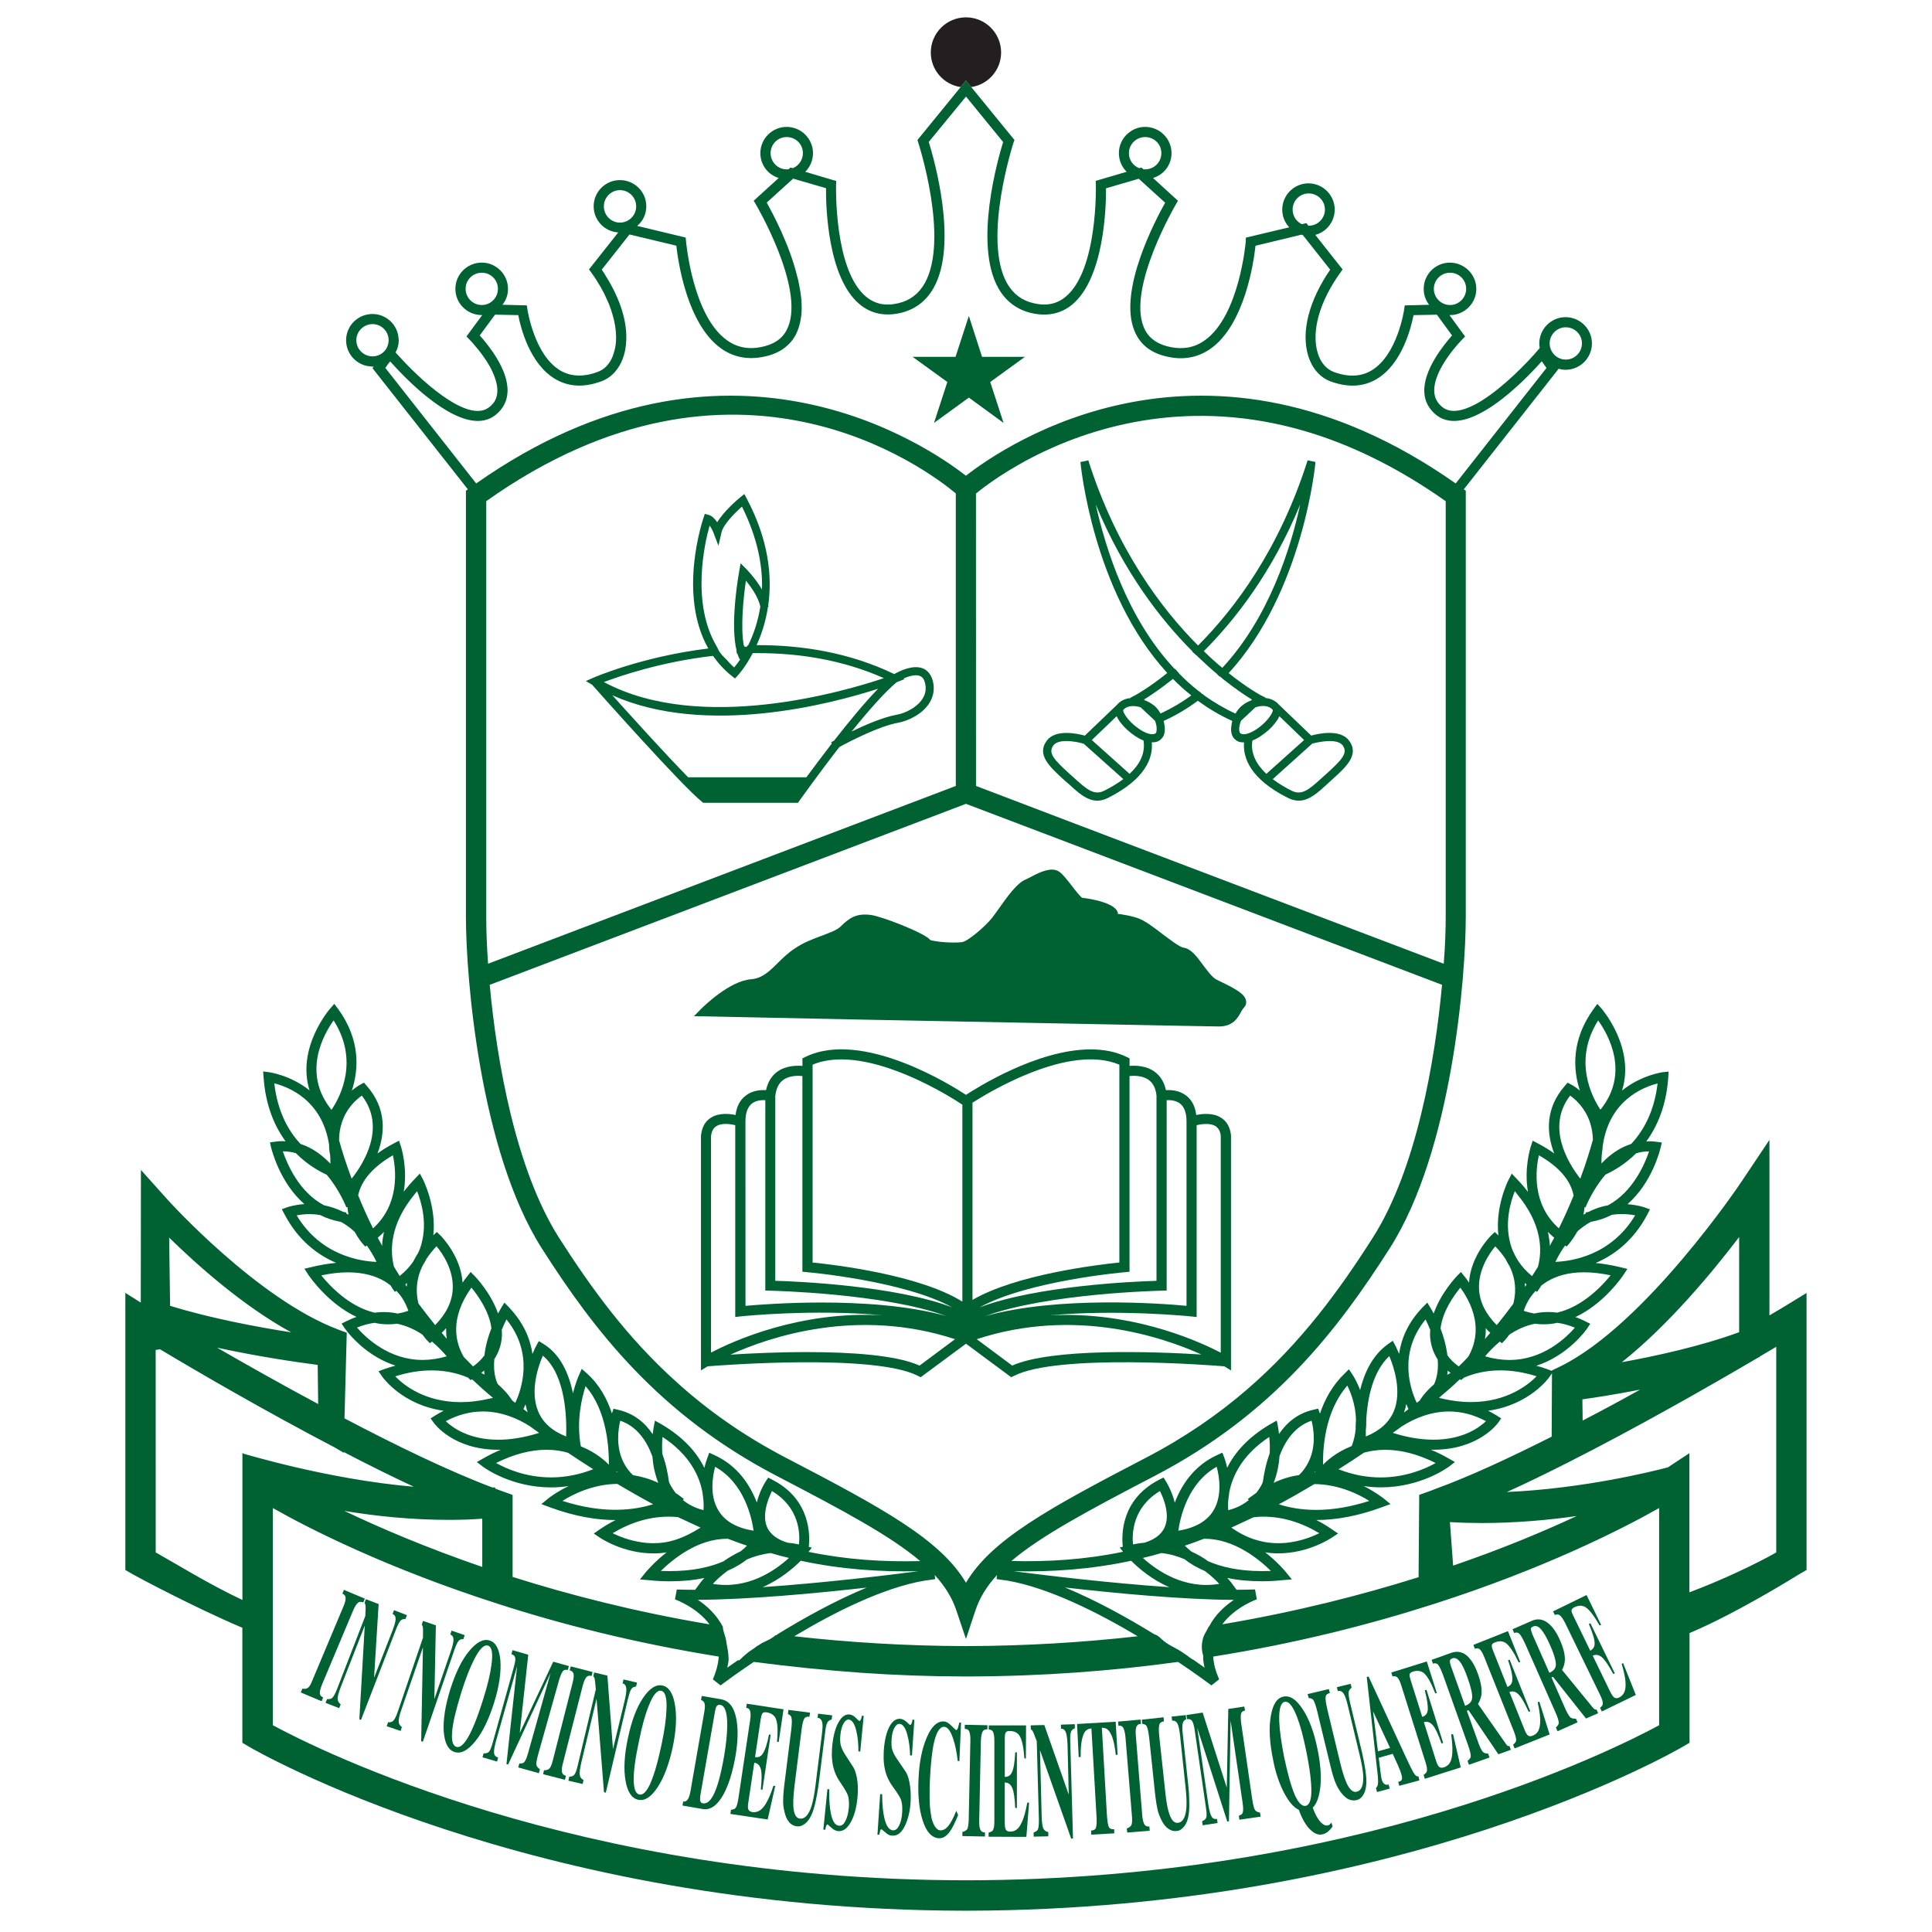 <?xml version="1.0" encoding="utf-8"?>
<!-- Generator: Adobe Illustrator 22.0.1, SVG Export Plug-In . SVG Version: 6.00 Build 0)  -->
<svg version="1.1" id="Layer_1" xmlns="http://www.w3.org/2000/svg" xmlns:xlink="http://www.w3.org/1999/xlink" x="0px" y="0px"
	 viewBox="0 0 50 50" style="enable-background:new 0 0 50 50;" xml:space="preserve">
<style type="text/css">
	.st0{fill:#006132;}
	.st1{fill:#231F20;}
</style>
<g>
	<g>
		<path class="st0" d="M46.158,33.826c-0.008,0.004-0.141,0.082-0.365,0.216v-4.542l-0.722,1.079
			c-0.024,0.039-2.479,3.695-4.687,4.782l-0.22,0.106v0.012l-0.126-0.047c-0.094-0.035-0.188-0.063-0.279-0.086
			c0.824-0.267,1.29-0.926,1.314-0.961l0.082-0.126l-0.133-0.067c-0.082-0.039-0.169-0.079-0.251-0.106
			c0.745-0.349,1.216-1.051,1.243-1.09l0.102-0.157l-0.177-0.043c-0.228-0.055-0.44-0.09-0.643-0.11
			c0.471-0.2,0.977-0.573,1.337-1.255l0.067-0.133l-0.141-0.051c-0.008-0.004-0.181-0.063-0.44-0.082
			c0.639-0.557,0.843-1.404,0.855-1.455l0.035-0.141l-0.145-0.02c-0.09-0.012-0.177-0.016-0.259-0.008
			c0.283-0.385,0.518-0.922,0.569-1.651l0.008-0.157l-0.157,0.016c-0.012,0.004-0.553,0.075-1.047,0.475
			c0.349-1.106-0.522-2.111-0.53-2.122l-0.11-0.122l-0.094,0.13c-0.585,0.804-0.534,1.573-0.357,2.114
			c-0.122-0.102-0.216-0.153-0.228-0.157l-0.09-0.047l-0.067,0.078c-0.518,0.589-0.479,1.231-0.279,1.754
			c-0.126-0.094-0.267-0.177-0.42-0.259l-0.137-0.071l-0.047,0.145c-0.004,0.008-0.184,0.553-0.075,1.18
			c-0.086-0.114-0.184-0.228-0.294-0.341l-0.126-0.133l-0.082,0.161c-0.008,0.012-0.349,0.683-0.263,1.44l-0.004-0.004l-0.09-0.086
			l-0.09,0.086c-0.024,0.024-0.534,0.53-0.577,1.224c-0.035-0.051-0.071-0.106-0.114-0.157l-0.094-0.118l-0.106,0.106
			c-0.02,0.024-0.416,0.436-0.6,0.969c-0.043-0.082-0.075-0.133-0.079-0.141l-0.086-0.141l-0.122,0.122
			c-0.381,0.396-0.553,0.816-0.608,1.204c-0.051-0.122-0.09-0.196-0.094-0.208l-0.071-0.13l-0.122,0.086
			c-0.396,0.279-0.612,0.734-0.722,1.188c-0.094-0.243-0.192-0.393-0.204-0.408l-0.086-0.13l-0.11,0.11
			c-0.318,0.306-0.518,0.675-0.639,1.039c-0.004-0.012-0.008-0.016-0.008-0.02l-0.039-0.11l-0.114,0.027
			c-0.412,0.09-0.698,0.334-0.898,0.628c-0.012-0.094-0.024-0.157-0.024-0.165l-0.035-0.181l-0.161,0.09
			c-0.592,0.345-0.934,0.749-1.122,1.133c-0.035-0.153-0.071-0.251-0.075-0.263l-0.05-0.13l-0.126,0.059
			c-0.612,0.275-0.934,0.785-1.106,1.235c-0.075-0.302-0.216-0.534-0.228-0.549l-0.062-0.101l-0.11,0.055
			c-0.016,0.008-0.035,0.02-0.051,0.027c-0.93,0.506-0.93,1.388-0.894,1.71l-0.079,0.02l0.086,0.11
			c-0.988,0.204-1.934,0.263-2.891,0.239c0.773-0.655,1.989-1.306,3.707-2.201c3.067-1.597,4.738-3.778,6.088-5.896
			c1.612-2.53,1.965-7.041,1.965-8.567V12.699l-0.051-0.035l2.456-3.122c0.055,0.02,0.114,0.028,0.177,0.028
			c0.377,0,0.683-0.306,0.683-0.683c0-0.373-0.306-0.679-0.683-0.679c-0.373,0-0.679,0.306-0.679,0.679
			c0,0.039,0.004,0.079,0.012,0.118l-0.043,0.051c-0.287,0.338-0.89,0.957-1.455,1.31c-0.051,0.031-0.102,0.063-0.153,0.09
			c-0.341,0.181-0.655,0.251-0.871,0.079c-0.13-0.106-0.2-0.235-0.208-0.396c-0.035-0.585,0.71-1.341,0.718-1.349l0.079-0.082
			l-0.404-0.553c0.004,0,0.008,0,0.012,0c0.373,0,0.683-0.302,0.683-0.679c0-0.373-0.31-0.679-0.683-0.679
			c-0.377,0-0.679,0.306-0.679,0.679c0,0.157,0.051,0.298,0.141,0.412l-0.632,0.016l-0.016,0.11c0,0.012-0.173,1.173-0.843,1.573
			c-0.275,0.165-0.604,0.177-0.977,0.039c-0.192-0.071-0.341-0.243-0.416-0.491c-0.169-0.557,0.047-1.334,0.589-2.083l0.055-0.079
			l-0.706-0.894c0.287-0.075,0.502-0.342,0.502-0.655c0-0.373-0.306-0.679-0.679-0.679s-0.679,0.306-0.679,0.679
			c0,0.177,0.067,0.338,0.181,0.459l-1.122,0.267L32.24,6.247c0,0.02-0.165,1.934-1.067,2.565c-0.283,0.2-0.608,0.247-0.984,0.145
			c-0.294-0.082-0.491-0.243-0.592-0.498C29.18,7.424,30.42,5.31,30.431,5.29l0.055-0.094l-0.646-0.59
			c0.279-0.082,0.479-0.338,0.479-0.643c0-0.373-0.306-0.679-0.683-0.679c-0.373,0-0.679,0.306-0.679,0.679
			c0,0.188,0.075,0.357,0.2,0.483l-0.8,0.235l0.004,0.098c0,0.024,0.055,2.216-0.785,2.903c-0.228,0.188-0.498,0.243-0.828,0.165
			c-0.306-0.071-0.53-0.243-0.687-0.518c-0.639-1.141,0.161-3.613,0.169-3.64l0.024-0.067l-1.118-1.369L25.102,2.21l-0.094-0.118
			l-0.008-0.008l-0.008,0.008L24.897,2.21l-0.035,0.043l-1.118,1.369l0.02,0.067c0.008,0.028,0.808,2.495,0.169,3.64
			c-0.157,0.275-0.381,0.447-0.683,0.518c-0.33,0.079-0.6,0.024-0.832-0.165c-0.839-0.687-0.781-2.879-0.781-2.903V4.775
			l0.004-0.094h-0.004l-0.099-0.027l-0.698-0.208c0.126-0.126,0.2-0.294,0.2-0.483c0-0.373-0.306-0.679-0.683-0.679
			c-0.373,0-0.679,0.306-0.679,0.679c0,0.306,0.2,0.561,0.475,0.643l-0.647,0.589l0.055,0.094c0.012,0.02,1.255,2.134,0.836,3.169
			c-0.102,0.255-0.294,0.416-0.592,0.498c-0.377,0.102-0.698,0.055-0.984-0.145c-0.898-0.632-1.063-2.546-1.067-2.565l-0.008-0.098
			L16.49,5.846c0.145-0.118,0.236-0.302,0.236-0.506c0-0.377-0.306-0.679-0.683-0.679c-0.373,0-0.679,0.302-0.679,0.679
			c0,0.361,0.283,0.655,0.636,0.675l-0.757,0.957l0.059,0.079v0.004l0.004,0.004c0.177,0.243,0.318,0.494,0.42,0.734
			c0.024,0.047,0.039,0.09,0.055,0.133C15.808,8,15.832,8.07,15.851,8.137c0.063,0.212,0.094,0.412,0.094,0.596
			c0,0.145-0.02,0.279-0.059,0.4c-0.035,0.122-0.09,0.228-0.161,0.31c-0.035,0.043-0.075,0.079-0.118,0.11
			c-0.029,0.021-0.059,0.035-0.089,0.05c-0.016,0.007-0.031,0.015-0.048,0.021c-0.075,0.028-0.149,0.051-0.224,0.067
			c-0.031,0.008-0.067,0.012-0.098,0.016c-0.051,0.008-0.106,0.012-0.153,0.012c-0.181,0-0.349-0.043-0.498-0.133
			c-0.671-0.4-0.843-1.561-0.847-1.573l-0.016-0.11l-0.632-0.016c0.094-0.114,0.145-0.255,0.145-0.412
			c0-0.373-0.306-0.679-0.679-0.679c-0.377,0-0.683,0.306-0.683,0.679c0,0.377,0.306,0.679,0.683,0.679c0.004,0,0.008,0,0.012,0
			l-0.408,0.553l0.079,0.082c0,0,0.027,0.027,0.071,0.075c0.039,0.047,0.098,0.114,0.161,0.192c0.043,0.051,0.086,0.11,0.13,0.173
			c0.114,0.157,0.224,0.345,0.29,0.534c0.047,0.13,0.075,0.255,0.067,0.377c0,0.039-0.008,0.079-0.016,0.114
			c-0.008,0.039-0.024,0.071-0.039,0.106c-0.02,0.035-0.039,0.067-0.067,0.094c-0.024,0.028-0.051,0.055-0.086,0.082
			c-0.02,0.016-0.043,0.031-0.067,0.043c-0.004,0.004-0.004,0.004-0.004,0.004c-0.581,0.302-1.742-0.781-2.283-1.385
			c-0.027-0.027-0.051-0.055-0.071-0.079c0.055-0.094,0.082-0.2,0.082-0.314c0-0.008,0-0.02-0.004-0.027V8.773
			c-0.012-0.357-0.314-0.647-0.675-0.647c-0.377,0-0.683,0.306-0.683,0.679c0,0.365,0.287,0.663,0.647,0.679c0,0,0,0.004,0.004,0
			c0.012,0.004,0.02,0.004,0.031,0.004c0.011,0,0.024,0,0.035-0.004L9.661,9.498L9.641,9.53l2.467,3.134l-0.05,0.035v11.038
			c0,1.526,0.353,6.037,1.962,8.567c1.349,2.118,3.02,4.299,6.088,5.896c1.718,0.894,2.934,1.545,3.707,2.201
			c-0.957,0.024-1.899-0.035-2.891-0.239l0.086-0.11l-0.079-0.02c0.035-0.322,0.035-1.204-0.894-1.71
			c-0.016-0.008-0.035-0.02-0.051-0.027l-0.105-0.055l-0.067,0.102c-0.012,0.016-0.153,0.243-0.228,0.541
			c-0.173-0.447-0.494-0.953-1.102-1.228l-0.129-0.059l-0.047,0.13c-0.004,0.012-0.043,0.11-0.079,0.263
			c-0.188-0.385-0.526-0.788-1.118-1.133l-0.161-0.09l-0.035,0.181c0,0.008-0.012,0.071-0.024,0.169
			c-0.2-0.298-0.487-0.541-0.902-0.632l-0.11-0.027l-0.039,0.11c0,0-0.004,0.004-0.004,0.012c-0.122-0.373-0.322-0.745-0.647-1.035
			l-0.133-0.119l-0.071,0.161c-0.008,0.016-0.086,0.192-0.157,0.471c-0.102-0.498-0.322-1.012-0.769-1.279l-0.114-0.071
			l-0.067,0.122c-0.008,0.012-0.047,0.086-0.098,0.212c-0.055-0.389-0.228-0.808-0.608-1.208l-0.118-0.122l-0.086,0.141
			c-0.004,0.008-0.035,0.059-0.079,0.141c-0.184-0.534-0.581-0.945-0.604-0.969l-0.106-0.106l-0.09,0.118
			c-0.043,0.051-0.082,0.106-0.118,0.157c-0.047-0.694-0.553-1.2-0.577-1.224l-0.09-0.086l-0.09,0.086
			c0.082-0.753-0.259-1.424-0.263-1.436l-0.086-0.161l-0.126,0.133c-0.11,0.114-0.204,0.224-0.29,0.334
			c0.106-0.624-0.071-1.165-0.075-1.173l-0.047-0.145l-0.137,0.071c-0.153,0.082-0.294,0.165-0.42,0.259
			c0.196-0.522,0.239-1.165-0.283-1.754l-0.067-0.078l-0.09,0.047c-0.008,0.004-0.102,0.055-0.224,0.157
			c0.177-0.541,0.228-1.31-0.357-2.114l-0.098-0.13l-0.106,0.122c-0.012,0.012-0.879,1.012-0.534,2.118
			c-0.494-0.396-1.035-0.467-1.047-0.471L6.81,27.729l0.012,0.157c0.051,0.73,0.287,1.267,0.569,1.651
			c-0.082-0.008-0.169-0.004-0.259,0.008l-0.145,0.02l0.031,0.141c0.016,0.051,0.22,0.898,0.859,1.455
			c-0.263,0.02-0.432,0.079-0.443,0.082l-0.141,0.051l0.071,0.133c0.357,0.683,0.867,1.055,1.334,1.255
			c-0.2,0.02-0.416,0.055-0.639,0.11l-0.181,0.043l0.102,0.157c0.028,0.039,0.502,0.741,1.247,1.09
			c-0.086,0.027-0.169,0.067-0.255,0.106l-0.133,0.067l0.086,0.126c0.004,0.008,0.027,0.039,0.071,0.094
			c0.161,0.196,0.585,0.655,1.239,0.867c-0.09,0.024-0.184,0.055-0.279,0.086l-0.161,0.059l0.098,0.141
			c0.024,0.031,0.518,0.73,1.589,0.883c-0.075,0.035-0.149,0.078-0.22,0.122l-0.118,0.075l0.082,0.114
			c0.02,0.027,0.506,0.698,1.671,0.698c0.02,0,0.039,0,0.063,0c-0.149,0.063-0.298,0.133-0.447,0.22l-0.173,0.098l0.161,0.122
			c0.027,0.02,0.722,0.534,1.761,0.534c0.153,0,0.306-0.012,0.455-0.035c-0.326,0.157-0.526,0.318-0.53,0.322l-0.177,0.145
			l0.212,0.079c0.667,0.247,1.235,0.334,1.71,0.334c-0.137,0.067-0.275,0.149-0.408,0.239l-0.157,0.11l0.157,0.106
			c0.024,0.016,0.604,0.408,1.388,0.408c0.114,0,0.228-0.008,0.341-0.028c-0.322,0.251-0.518,0.491-0.538,0.51l-0.153,0.192
			l0.243,0.02c0.181,0.02,0.357,0.028,0.526,0.028c0.345,0,0.639-0.031,0.898-0.086c-0.086,0.094-0.13,0.157-0.133,0.161
			l-0.106,0.145c-0.165,0-0.326-0.004-0.475-0.008l-0.047,0.255c0.008,0.004,0.561,0.2,0.894,0.647
			c-1.914-0.322-3.621-0.761-5.096-1.228v-2.122l-0.263-0.094c-0.063-0.024-0.126-0.043-0.188-0.071l-0.004-0.031
			c-0.024,0.004-0.043,0.004-0.067,0.004c-1.102-0.412-2.483-1.082-3.829-1.789l0.059-2.216l-0.212-0.079
			c-2.099-0.785-4.413-3.35-4.436-3.377l-0.679-0.757l-0.004,3.432L3.244,33.46v7.171l0.196,0.114
			c0.086,0.051,1.612,0.867,2.832,1.381v2.977l0.192,0.114c0.071,0.039,7.218,4.213,18.495,4.232h0.075
			c11.282-0.02,18.425-4.193,18.495-4.232l0.196-0.114v-2.84c1.2-0.502,2.742-1.463,2.832-1.518l0.196-0.114v-7.169L46.158,33.826z
			 M45.969,40.177c-0.502,0.287-1.416,0.722-2.248,1.032v-3.601l-0.553,0.365c-0.004,0-0.008,0.004-0.012,0.004
			c-0.369,0.098-2.173,0.549-4.158,0.636c0.506-0.228,1.032-0.487,1.561-0.753c1.82-0.922,3.68-1.985,4.841-2.667
			c0.035-0.02,0.071-0.039,0.102-0.059c0.012-0.004,0.028-0.012,0.039-0.016l-0.004-0.008c0.161-0.094,0.306-0.181,0.432-0.255
			V40.177z M7.061,44.649v-2.232v-0.275v-3.114c0.941,0.534,2.942,1.553,5.813,2.475c1.636,0.53,3.558,1.02,5.727,1.369
			c-0.012,0.184-0.063,0.381-0.153,0.589l0.2,0.157c0.012-0.008,0.341-0.259,0.859-0.608c1.946,0.251,3.644,0.373,5.453,0.377h0.075
			c1.95-0.004,3.77-0.145,5.453-0.377c0.522,0.349,0.851,0.6,0.863,0.608l0.2-0.157c-0.09-0.208-0.145-0.404-0.153-0.589
			c2.169-0.345,4.087-0.839,5.723-1.365c2.875-0.922,4.876-1.946,5.817-2.479v3.114v2.507c-1.196,0.647-7.869,4.005-17.938,4.013
			C14.946,48.654,8.258,45.296,7.061,44.649z M4.029,34.936l0.114-0.016c0.941,0.565,2.699,1.589,4.523,2.542l0.232,0.137v-0.02
			c0.608,0.318,1.224,0.624,1.812,0.898c-2.279-0.196-4.428-0.871-4.397-0.851l-0.039-0.024v3.805
			c-0.835-0.389-1.769-0.965-2.244-1.231L4.029,34.936L4.029,34.936z M15.856,39.679c0.471-0.283,0.957-0.428,1.451-0.428
			c0.082,0,0.165,0.004,0.239,0.012c0.004,0,0.004,0,0.008,0.004c0.196,0.09,0.389,0.181,0.577,0.267
			c-0.467,0.294-0.828,0.404-1.216,0.404C16.456,39.938,16.068,39.785,15.856,39.679z M14.557,38.843
			c0.271-0.173,0.792-0.432,1.416-0.44c0.318,0.188,0.628,0.365,0.93,0.526C16.432,39.079,15.636,39.192,14.557,38.843z
			 M12.839,37.862c0.455-0.228,0.894-0.342,1.306-0.342c0.208,0,0.392,0.028,0.557,0.079c0.22,0.149,0.44,0.29,0.651,0.424
			c-0.357,0.141-0.726,0.212-1.09,0.212C13.608,38.235,13.098,38.008,12.839,37.862z M9.003,32.928c0.416,0,0.726,0.098,0.957,0.235
			c0.055,0.035,0.106,0.071,0.153,0.11c0.02,0.035,0.031,0.055,0.031,0.055l0.024,0.035l0.051,0.071l0.039-0.028
			c0.051,0.055,0.098,0.11,0.137,0.165c0.09,0.137,0.145,0.267,0.173,0.353c-0.09,0.031-0.184,0.055-0.275,0.071
			c-0.118-0.027-0.239-0.039-0.369-0.039c-0.075,0-0.149,0.004-0.224,0.016c0,0,0-0.004-0.004,0
			c-0.659-0.153-1.165-0.698-1.381-0.965C8.559,32.955,8.791,32.928,9.003,32.928z M8.014,31.421c0.086,0,0.177,0.008,0.271,0.024
			c0.161,0.082,0.338,0.141,0.538,0.177c0.122,0.067,0.239,0.149,0.357,0.259c0.094,0.177,0.188,0.283,0.196,0.294l0.075,0.086
			l0.043-0.027c0.086,0.122,0.173,0.263,0.251,0.424c-0.4-0.016-1.436-0.153-2.067-1.204C7.763,31.437,7.881,31.421,8.014,31.421z
			 M8.516,29.621c0,0.086,0.008,0.177,0.027,0.267c0,0,0,0,0,0.004c0.008,0.075,0.008,0.149,0.008,0.224
			c-0.208-0.216-0.463-0.412-0.773-0.51c-0.31-0.33-0.596-0.832-0.679-1.569C7.469,28.13,8.336,28.468,8.516,29.621z M8.634,26.408
			c0.667,1.047,0.169,1.985-0.055,2.314C7.806,27.766,8.379,26.765,8.634,26.408z M9.364,28.354c0.632,0.816,0.059,1.742-0.263,2.15
			c-0.145-0.385-0.251-0.722-0.326-0.996c0-0.161,0.024-0.31,0.071-0.451C8.967,28.672,9.23,28.448,9.364,28.354z M10.168,29.899
			c0.079,0.361,0.184,1.263-0.514,1.891c-0.149-0.298-0.275-0.585-0.385-0.855C9.352,30.547,9.654,30.198,10.168,29.899z
			 M12.718,34.375c-0.079,0.2-0.153,0.443-0.181,0.702c-0.075,0.102-0.173,0.2-0.294,0.286c-0.082-0.082-0.165-0.165-0.243-0.247
			c-0.004,0-0.004,0,0-0.004c-0.212-0.361-0.373-0.984,0.2-1.789C12.36,33.516,12.663,33.932,12.718,34.375z M12.981,34.669
			c0.012-0.086,0.012-0.169,0.004-0.251c0.043-0.11,0.086-0.2,0.122-0.271c0.718,0.883,0.385,1.828,0.228,2.158
			c-0.024-0.016-0.047-0.035-0.071-0.055l-0.004-0.004l-0.004-0.004l-0.071-0.098c-0.008-0.016-0.11-0.153-0.302-0.322
			c-0.02-0.043-0.039-0.086-0.051-0.133c-0.047-0.165-0.055-0.342-0.039-0.514C12.894,35.019,12.957,34.85,12.981,34.669z
			 M14.652,37.176c-0.361-0.141-0.608-0.361-0.726-0.655c-0.216-0.526,0.004-1.161,0.122-1.436
			C14.652,35.584,14.667,36.741,14.652,37.176z M16.052,36.768c0.44,0.149,0.69,0.534,0.832,0.926
			c0.016,0.216,0.063,0.455,0.153,0.683c-0.224-0.106-0.443-0.165-0.655-0.2c-0.094-0.09-0.173-0.192-0.232-0.306
			C15.926,37.451,16.001,36.984,16.052,36.768z M17.146,37.188c0.718,0.471,0.961,1.032,1.035,1.443v0.004
			c0.004,0.016,0.004,0.028,0.004,0.043v0.004c0.008,0.027,0.012,0.055,0.012,0.078c0,0.008,0,0.016,0.004,0.024
			c0.012,0.122,0.012,0.224,0.004,0.298c-0.208-0.051-0.385-0.141-0.534-0.263l0.031-0.024l-0.137-0.102
			c-0.024-0.02-0.047-0.035-0.071-0.047c0,0,0-0.004-0.004-0.004c0,0-0.004-0.004-0.008-0.008c-0.02-0.027-0.039-0.055-0.059-0.082
			c-0.043-0.063-0.082-0.13-0.11-0.2c-0.028-0.204-0.075-0.463-0.173-0.726C17.13,37.455,17.134,37.302,17.146,37.188z
			 M18.507,37.96c0.749,0.42,0.945,1.298,0.996,1.655c-0.436-0.071-0.741-0.243-0.906-0.518C18.354,38.71,18.444,38.2,18.507,37.96z
			 M20.677,39.969c-0.098-0.02-0.192-0.035-0.287-0.043h-0.004c-0.259-0.079-0.432-0.204-0.522-0.377
			c-0.161-0.326,0.016-0.761,0.114-0.961C20.692,39.016,20.708,39.69,20.677,39.969z M14.463,32.026
			c-1.122-1.769-1.608-4.574-1.789-6.539l12.325-4.684l2.675,1.016l9.646,3.668c-0.181,1.965-0.663,4.77-1.789,6.539
			c-0.859,1.349-1.852,2.722-3.268,3.942c-0.741,0.639-1.6,1.235-2.62,1.765c-2.503,1.302-3.985,2.114-4.644,3.228
			c-0.659-1.114-2.146-1.926-4.648-3.228c-1.11-0.577-2.032-1.235-2.816-1.942C16.221,34.618,15.283,33.308,14.463,32.026z
			 M10.372,9.647c0.612,0.632,1.773,1.636,2.456,1.09c0.188-0.153,0.294-0.349,0.306-0.585c0.035-0.581-0.51-1.239-0.718-1.471
			l0.396-0.538l0.6,0.012c0.063,0.326,0.298,1.263,0.953,1.651c0.345,0.208,0.745,0.228,1.196,0.063
			c0.035-0.012,0.067-0.028,0.098-0.043c0.098-0.051,0.184-0.118,0.255-0.2c0.024-0.031,0.047-0.059,0.071-0.09
			c0.067-0.094,0.118-0.204,0.157-0.326c0.035-0.114,0.055-0.232,0.063-0.357c0.035-0.506-0.145-1.102-0.522-1.702
			c-0.031-0.059-0.071-0.114-0.11-0.173l0.718-0.91l1.212,0.29c0.047,0.416,0.279,2.044,1.169,2.667
			c0.349,0.243,0.753,0.302,1.204,0.181c0.094-0.024,0.181-0.059,0.259-0.098c0.079-0.039,0.149-0.086,0.212-0.141
			c0.067-0.055,0.122-0.114,0.173-0.184c0.024-0.035,0.047-0.071,0.067-0.106c0.02-0.039,0.039-0.079,0.055-0.122
			c0.035-0.09,0.063-0.184,0.079-0.287c0.008-0.051,0.016-0.098,0.02-0.149c0.02-0.243-0.008-0.502-0.063-0.765
			c-0.012-0.071-0.027-0.137-0.047-0.204c-0.2-0.824-0.636-1.632-0.788-1.907l0.683-0.62l0.851,0.247
			c-0.004,0.463,0.039,2.326,0.879,3.012c0.294,0.239,0.647,0.31,1.055,0.216c0.373-0.09,0.659-0.306,0.851-0.647
			c0.643-1.141,0.008-3.35-0.126-3.778L25,2.499l0.961,1.177c-0.133,0.428-0.765,2.636-0.126,3.778
			c0.192,0.341,0.479,0.557,0.851,0.647c0.412,0.094,0.765,0.024,1.059-0.216c0.835-0.687,0.883-2.55,0.879-3.012l0.847-0.247
			l0.683,0.62c-0.247,0.44-1.22,2.275-0.796,3.311c0.133,0.334,0.389,0.549,0.761,0.651c0.451,0.126,0.859,0.063,1.208-0.181
			c0.886-0.624,1.122-2.252,1.165-2.667l1.192-0.287c0.012,0.008,0.024,0.012,0.035,0.012l0.706,0.894
			c-0.549,0.8-0.757,1.608-0.569,2.228c0.102,0.33,0.306,0.561,0.577,0.663c0.451,0.165,0.851,0.145,1.2-0.063
			c0.651-0.389,0.886-1.326,0.949-1.651l0.604-0.012l0.393,0.538c-0.204,0.232-0.749,0.89-0.718,1.471
			c0.012,0.236,0.118,0.432,0.306,0.585c0.812,0.647,2.291-0.89,2.734-1.388l0.122,0.173l-2.35,2.989
			c-6.477-4.554-11.671-0.985-12.675-0.2c-1.008-0.785-6.202-4.354-12.674,0.2L9.972,9.521l0.027-0.035l0.027-0.043l0.071-0.09
			c0.012,0.016,0.027,0.031,0.047,0.051c0.016,0.016,0.031,0.031,0.047,0.051C10.242,9.514,10.305,9.577,10.372,9.647z M12.47,7.058
			c0.228,0,0.416,0.184,0.416,0.416s-0.188,0.42-0.416,0.42c-0.232,0-0.42-0.188-0.42-0.42C12.05,7.242,12.239,7.058,12.47,7.058z
			 M16.044,4.921c0.232,0,0.42,0.188,0.42,0.42c0,0.232-0.188,0.42-0.42,0.42c-0.228,0-0.416-0.188-0.416-0.42
			C15.628,5.109,15.816,4.921,16.044,4.921z M20.359,4.383c-0.228,0-0.416-0.188-0.416-0.42s0.188-0.416,0.416-0.416
			c0.232,0,0.42,0.184,0.42,0.416c0,0.177-0.11,0.33-0.263,0.389l-0.059-0.016L20.41,4.379C20.394,4.383,20.374,4.383,20.359,4.383z
			 M29.636,3.547c0.232,0,0.42,0.184,0.42,0.416s-0.188,0.42-0.42,0.42c-0.016,0-0.031,0-0.047-0.004l-0.047-0.043l-0.059,0.016
			c-0.157-0.059-0.267-0.212-0.267-0.389C29.216,3.732,29.408,3.547,29.636,3.547z M33.453,5.422c0-0.228,0.184-0.416,0.416-0.416
			s0.42,0.188,0.42,0.416c0,0.232-0.188,0.42-0.42,0.42c-0.004,0-0.004,0-0.008,0L33.81,5.775l-0.118,0.027
			C33.551,5.736,33.453,5.591,33.453,5.422z M37.528,7.058c0.228,0,0.416,0.184,0.416,0.416s-0.188,0.42-0.416,0.42
			c-0.232,0-0.42-0.188-0.42-0.42C37.109,7.242,37.297,7.058,37.528,7.058z M12.584,12.97c6.457-4.581,11.419-0.812,12.152-0.2v7.57
			l-12.105,4.601c-0.035-0.491-0.047-0.906-0.047-1.204C12.584,23.737,12.584,12.97,12.584,12.97z M25.258,12.774
			c0.216-0.181,0.828-0.643,1.746-1.082c1.577-0.745,4.064-1.416,7.053-0.447c1.059,0.345,2.185,0.898,3.358,1.726v10.767
			c0,0.298-0.012,0.714-0.051,1.204l-9.418-3.578l-2.687-1.024C25.258,20.341,25.258,12.774,25.258,12.774z M30.02,38.588
			c0.098,0.2,0.275,0.632,0.11,0.961c-0.086,0.173-0.259,0.298-0.514,0.377c-0.004,0-0.008,0-0.008,0
			c-0.094,0.008-0.188,0.024-0.287,0.043C29.295,39.69,29.31,39.012,30.02,38.588z M31.487,37.96
			c0.067,0.239,0.153,0.749-0.086,1.137c-0.169,0.275-0.475,0.447-0.906,0.518C30.546,39.259,30.742,38.38,31.487,37.96z
			 M32.848,37.188c0.012,0.11,0.02,0.255,0.012,0.424c-0.098,0.267-0.149,0.53-0.177,0.737v0.004c-0.027,0.071-0.067,0.137-0.11,0.2
			c-0.02,0.027-0.039,0.055-0.059,0.082c-0.004,0.004-0.004,0.004-0.008,0.004c-0.024,0.02-0.051,0.035-0.075,0.055l-0.141,0.102
			l0.031,0.024c-0.149,0.122-0.326,0.212-0.534,0.263c-0.008-0.075-0.008-0.173,0.004-0.294c0-0.008,0.004-0.02,0.004-0.031
			c0.008-0.039,0.012-0.078,0.016-0.118c0-0.004,0-0.008,0-0.008C31.887,38.22,32.135,37.658,32.848,37.188z M33.943,36.768
			c0.055,0.212,0.13,0.679-0.094,1.098c-0.059,0.114-0.137,0.22-0.232,0.31c-0.224,0.031-0.443,0.098-0.655,0.2
			c0.094-0.236,0.137-0.479,0.153-0.698C33.26,37.29,33.511,36.913,33.943,36.768z M37.795,33.324
			c0.581,0.812,0.408,1.44,0.196,1.801h-0.004c-0.075,0.082-0.153,0.161-0.235,0.239c-0.122-0.09-0.22-0.184-0.294-0.29
			c-0.031-0.255-0.102-0.494-0.177-0.694C37.332,33.936,37.634,33.516,37.795,33.324z M39.827,29.899
			c0.522,0.298,0.824,0.651,0.898,1.043c-0.11,0.267-0.235,0.553-0.381,0.847C39.634,31.159,39.744,30.257,39.827,29.899z
			 M41.149,29.049c0.047,0.141,0.071,0.29,0.075,0.447c-0.075,0.275-0.181,0.616-0.326,1.008c-0.322-0.412-0.886-1.341-0.263-2.15
			C40.768,28.448,41.023,28.668,41.149,29.049z M41.419,28.719c-0.22-0.33-0.714-1.275-0.059-2.31
			C41.616,26.765,42.192,27.766,41.419,28.719z M42.898,28.04c-0.086,0.737-0.373,1.235-0.683,1.565
			c-0.31,0.098-0.565,0.29-0.769,0.506c0-0.082,0-0.157,0.008-0.232c0.004-0.012,0.004-0.024,0.004-0.035
			c0.012-0.063,0.016-0.126,0.02-0.184C41.643,28.476,42.525,28.134,42.898,28.04z M42.678,29.797
			c-0.106,0.314-0.412,1.047-1.063,1.396c-0.153,0.027-0.326,0.078-0.498,0.169c-0.028,0.008-0.055,0.012-0.082,0.016l0.004,0.028
			c-0.02,0.004-0.039,0.016-0.059,0.031c0.012-0.063,0.02-0.126,0.028-0.196l0.024,0.008c0.004-0.008,0.177-0.455,0.518-0.851
			c0.188-0.086,0.494-0.255,0.792-0.549c0.106-0.035,0.216-0.051,0.334-0.051L42.678,29.797L42.678,29.797z M42.318,31.453
			c-0.632,1.051-1.663,1.188-2.064,1.204c0.079-0.161,0.161-0.302,0.251-0.424l0.039,0.027l0.075-0.086
			c0.008-0.012,0.102-0.122,0.2-0.298c0-0.004,0.004-0.008,0.004-0.008c0.114-0.102,0.232-0.184,0.349-0.247
			c0.2-0.035,0.381-0.098,0.541-0.181c0.094-0.016,0.184-0.02,0.267-0.02C42.118,31.421,42.231,31.437,42.318,31.453z
			 M45.009,32.014v2.463c-0.984,0.361-2.15,0.616-3.036,0.777C43.185,34.289,44.31,32.932,45.009,32.014z M40.952,36.215
			c0.31-0.043,0.851-0.126,1.494-0.251c-0.479,0.267-0.981,0.538-1.487,0.8L40.952,36.215z M37.524,39.392
			c0.275,0.016,0.553,0.024,0.828,0.024c0.859,0,1.706-0.075,2.452-0.181c-0.851,0.396-1.922,0.847-3.197,1.283L37.524,39.392z
			 M23.932,40.906c0.169-0.024,0.267-0.035,0.271-0.039l-0.012-0.106c0.263,0.287,0.447,0.585,0.557,0.91l0.251,0.745l0.247-0.745
			c0.11-0.326,0.294-0.624,0.557-0.91l-0.012,0.106l0.279,0.039c1.071,0.184,2.346,0.828,3.374,1.44
			c-1.392,0.157-2.879,0.251-4.444,0.255h-0.004c-1.565-0.004-3.048-0.098-4.44-0.255C21.583,41.73,22.858,41.087,23.932,40.906z
			 M34.021,38.086h0.004l0.02-0.004c-0.012,0.012-0.024,0.02-0.035,0.024C34.017,38.098,34.021,38.094,34.021,38.086z
			 M30.832,40.154c-0.004-0.004-0.004-0.004-0.008-0.008c-0.063-0.051-0.118-0.102-0.161-0.145c0.161-0.051,0.326-0.114,0.491-0.177
			c0.004,0,0.004,0,0.004,0c0.008,0,0.02,0,0.027,0c0.757,0,1.404,0.534,1.706,0.832c-0.078,0-0.157,0.004-0.232,0.004
			c-0.616,0-1.067-0.114-1.392-0.255C31.142,40.314,30.993,40.224,30.832,40.154z M32.441,39.267
			c0.079-0.012,0.161-0.016,0.247-0.016c0.498,0,0.984,0.145,1.455,0.428c-0.216,0.106-0.6,0.259-1.059,0.259
			c-0.436,0-0.843-0.137-1.216-0.404C32.056,39.447,32.245,39.357,32.441,39.267z M34.017,38.408c0.62,0.004,1.149,0.263,1.42,0.436
			c-0.479,0.153-0.937,0.232-1.373,0.232c-0.404,0-0.726-0.067-0.969-0.145C33.394,38.773,33.7,38.596,34.017,38.408z M37.465,35.47
			c0.024,0.024,0.051,0.043,0.079,0.063c-0.031,0.012-0.063,0.031-0.09,0.047C37.461,35.544,37.465,35.505,37.465,35.47z
			 M35.292,37.6c0.004,0,0.004-0.004,0.004-0.004c0.165-0.047,0.349-0.075,0.553-0.075c0.416,0,0.851,0.114,1.306,0.342
			c-0.259,0.145-0.769,0.373-1.424,0.373c-0.365,0-0.734-0.071-1.09-0.212C34.857,37.89,35.073,37.749,35.292,37.6z M36.284,36.91
			c0.004,0,0.008-0.004,0.016-0.008c0.29-0.184,0.714-0.373,1.204-0.373c0.326,0,0.647,0.086,0.953,0.251
			c-0.177,0.169-0.604,0.479-1.357,0.479c-0.33,0-0.683-0.059-1.055-0.177C36.124,37.027,36.202,36.972,36.284,36.91z
			 M39.466,33.304c0-0.035,0-0.067-0.008-0.102c0.016,0.016,0.031,0.027,0.051,0.039C39.497,33.261,39.481,33.285,39.466,33.304z
			 M38.568,34.493c-0.047,0.055-0.09,0.106-0.137,0.161c0.016-0.09,0.024-0.184,0.02-0.283
			C38.481,34.41,38.521,34.454,38.568,34.493z M30.055,40.193c0.224,0.024,0.424,0.082,0.604,0.161c0.004,0,0.004,0.004,0.004,0.004
			c0.13,0.102,0.302,0.208,0.522,0.302c0.161,0.118,0.283,0.239,0.369,0.33c-0.898,0.153-1.612-0.341-1.977-0.671
			C29.738,40.283,29.894,40.24,30.055,40.193z M31.931,41.405c-0.228,0.153-0.483,0.381-0.643,0.694c-0.004,0-0.004,0-0.008,0
			c0,0.004,0,0.008-0.004,0.008c-0.051,0.114-0.133,0.212-0.153,0.338c-0.008,0.031-0.012,0.063-0.016,0.094
			c-0.008,0.09-0.004,0.181,0.02,0.267c0.004,0.016,0.008,0.031,0.012,0.047c0.004,0.008,0,0.016,0,0.024
			c0.004,0.016,0,0.027-0.004,0.039v0.004c0.008,0.082,0.02,0.157,0.039,0.239c-0.079-0.055-0.169-0.118-0.271-0.192
			c-0.008-0.004-0.012-0.008-0.02-0.012c-0.004,0-0.004-0.004-0.008-0.004c-0.012-0.008-0.024-0.012-0.035-0.02
			c-0.004-0.004-0.008-0.008-0.012-0.008c-0.004-0.004-0.012-0.008-0.016-0.012c-0.004-0.004-0.008-0.004-0.012-0.008
			c-0.004,0-0.004-0.004-0.008-0.004c-0.004-0.004-0.012-0.008-0.016-0.012c-0.008-0.008-0.016-0.012-0.024-0.02
			c-0.004-0.004-0.004-0.004-0.008-0.008h-0.004c-0.004-0.004-0.008-0.008-0.012-0.008c-0.008-0.008-0.016-0.012-0.024-0.02h-0.004
			c-0.008-0.008-0.02-0.016-0.027-0.02c-0.004,0-0.008-0.004-0.012-0.008C30.658,42.8,30.658,42.8,30.654,42.8
			c-0.008-0.008-0.016-0.012-0.024-0.016c-0.012-0.012-0.024-0.02-0.039-0.028c-0.024-0.016-0.043-0.027-0.067-0.043
			c-0.031-0.02-0.063-0.039-0.098-0.055c-0.012-0.008-0.024-0.012-0.035-0.02c-0.098-0.047-0.184-0.102-0.267-0.165
			c-0.035-0.028-0.063-0.055-0.09-0.079c-0.043-0.039-0.086-0.075-0.145-0.094c-0.004-0.004-0.008-0.004-0.012-0.008
			c-0.004,0-0.004,0-0.008,0c-0.675-0.416-1.491-0.871-2.307-1.208C28.851,41.232,30.597,41.397,31.931,41.405z M38.073,36.285
			c-0.263,0-0.541-0.035-0.832-0.11c0.184-0.153,0.361-0.31,0.526-0.467c0.004-0.004,0.012-0.008,0.02-0.012l0.027,0.02l0.075-0.063
			c0.255-0.11,0.569-0.188,0.941-0.188c0.298,0,0.616,0.051,0.937,0.153C39.544,35.846,38.991,36.285,38.073,36.285z M38.434,35.101
			c0.082-0.098,0.212-0.239,0.381-0.381l0.055,0.043l0.082-0.086c0.008-0.008,0.051-0.055,0.11-0.137
			c0.192-0.126,0.412-0.232,0.663-0.283c0.075,0.012,0.149,0.016,0.224,0.016c0.122,0,0.239-0.012,0.353-0.039
			c0.149,0.02,0.302,0.063,0.455,0.126c-0.224,0.259-0.82,0.836-1.695,0.836C38.858,35.195,38.646,35.164,38.434,35.101z
			 M40.298,33.971c-0.075-0.012-0.149-0.016-0.224-0.016c-0.13,0-0.251,0.012-0.369,0.039c-0.09-0.016-0.181-0.039-0.271-0.071
			c0.039-0.118,0.126-0.322,0.306-0.514l0.039,0.024l0.051-0.071l0.024-0.035c0,0,0.012-0.016,0.024-0.043
			c0.004-0.008,0.004-0.008,0.004-0.008c0.047-0.039,0.102-0.075,0.157-0.11c0.232-0.141,0.541-0.239,0.957-0.239
			c0.212,0,0.443,0.027,0.687,0.078c-0.216,0.267-0.722,0.812-1.381,0.965C40.298,33.967,40.298,33.971,40.298,33.971z
			 M40.082,32.002c-0.004-0.039-0.012-0.079-0.024-0.122c0.051,0.051,0.106,0.102,0.165,0.153c-0.031,0.055-0.063,0.11-0.094,0.169
			c0,0,0.004,0,0,0.004c-0.008,0.012-0.012,0.024-0.02,0.039C40.109,32.167,40.098,32.085,40.082,32.002z M38.968,32.591
			c0.024,0.055,0.059,0.114,0.094,0.169c0.004,0.008,0.008,0.016,0.012,0.024c0.086,0.181,0.133,0.369,0.137,0.561
			c0.004,0.141-0.016,0.275-0.047,0.396c-0.137,0.184-0.279,0.369-0.428,0.553c-0.29-0.29-0.443-0.604-0.459-0.937
			c-0.024-0.498,0.271-0.922,0.42-1.102C38.803,32.363,38.893,32.477,38.968,32.591z M37.015,34.426
			c-0.008,0.079-0.008,0.161,0.004,0.243c0.024,0.184,0.086,0.357,0.188,0.514c0.016,0.169,0.004,0.341-0.043,0.506
			c-0.012,0.047-0.031,0.094-0.051,0.137c-0.192,0.165-0.29,0.302-0.302,0.318l-0.071,0.102c-0.004,0.008-0.008,0.008-0.012,0.012
			c-0.02,0.016-0.039,0.031-0.063,0.047c-0.157-0.33-0.494-1.275,0.228-2.158c0.035,0.071,0.079,0.161,0.122,0.271
			C37.015,34.418,37.018,34.422,37.015,34.426z M36.449,36.466v0.004c-0.024,0.02-0.051,0.039-0.079,0.059
			c-0.012,0.008-0.024,0.016-0.035,0.027c0.027-0.071,0.047-0.145,0.059-0.22C36.414,36.387,36.434,36.431,36.449,36.466z
			 M36.073,36.521c-0.122,0.29-0.365,0.51-0.726,0.655c0-0.043,0-0.09,0-0.145c0-0.008,0-0.016,0-0.02
			c0.012-0.09,0.012-0.177,0.012-0.263c0-0.008,0-0.012,0-0.02c0.031-0.514,0.161-1.228,0.596-1.632
			C36.073,35.376,36.284,36.003,36.073,36.521z M35.084,36.996c-0.016,0.137-0.043,0.279-0.102,0.428
			c-0.412,0.161-0.663,0.4-0.741,0.483c-0.008-0.381,0.031-1.365,0.628-2.048c0.086,0.173,0.212,0.491,0.224,0.879
			C35.084,36.835,35.084,36.921,35.084,36.996z M15.985,38.106c-0.012-0.004-0.024-0.012-0.039-0.024l0.027,0.004
			C15.977,38.094,15.981,38.098,15.985,38.106z M12.541,35.576c-0.027-0.016-0.055-0.031-0.086-0.047
			c0.027-0.016,0.051-0.039,0.075-0.059C12.529,35.505,12.533,35.54,12.541,35.576z M11.564,34.65
			c-0.043-0.051-0.09-0.106-0.133-0.157c0.043-0.039,0.082-0.082,0.114-0.122C11.545,34.469,11.549,34.563,11.564,34.65z
			 M10.528,33.3c-0.016-0.02-0.027-0.039-0.039-0.059c0.016-0.012,0.031-0.024,0.047-0.035C10.528,33.238,10.528,33.269,10.528,33.3
			z M15.758,37.906c-0.078-0.079-0.322-0.314-0.726-0.475c-0.122-0.667,0.028-1.267,0.122-1.557
			C15.722,36.517,15.761,37.521,15.758,37.906z M13.659,36.552c-0.012-0.008-0.02-0.016-0.031-0.024
			c-0.028-0.02-0.055-0.039-0.082-0.063c0.016-0.031,0.035-0.075,0.055-0.122C13.616,36.415,13.631,36.482,13.659,36.552z
			 M11.262,34.293c-0.149-0.184-0.294-0.373-0.432-0.557c-0.031-0.122-0.047-0.255-0.043-0.392c0.008-0.208,0.059-0.412,0.161-0.608
			c0.035-0.051,0.063-0.106,0.09-0.157c0,0,0-0.004,0.004-0.008c0.071-0.106,0.153-0.212,0.255-0.318
			c0.153,0.181,0.443,0.604,0.42,1.102C11.702,33.689,11.549,33.999,11.262,34.293z M9.87,32.206c-0.004-0.004,0-0.004,0-0.004
			c-0.035-0.059-0.063-0.114-0.094-0.169c0.059-0.051,0.114-0.102,0.165-0.153c-0.012,0.031-0.016,0.063-0.02,0.094
			c-0.02,0.094-0.031,0.184-0.031,0.271C9.882,32.23,9.874,32.218,9.87,32.206z M10.05,34.273c0.075,0,0.149-0.004,0.224-0.016
			c0.247,0.051,0.471,0.157,0.659,0.283c0.059,0.082,0.102,0.13,0.11,0.137l0.082,0.086l0.055-0.043
			c0.169,0.141,0.298,0.283,0.381,0.381c-0.212,0.063-0.42,0.094-0.624,0.094c-0.875,0-1.471-0.577-1.699-0.839
			c0.153-0.059,0.306-0.102,0.455-0.122C9.807,34.262,9.929,34.273,10.05,34.273z M11.168,35.466c0.369,0,0.679,0.075,0.93,0.181
			c0.008,0,0.012,0.004,0.016,0.008l0.067,0.063l0.028-0.02c0.008,0.004,0.016,0.008,0.024,0.012
			c0.165,0.157,0.341,0.314,0.526,0.467c-0.349,0.082-0.6,0.11-0.835,0.11c-0.926,0-1.471-0.436-1.695-0.667
			C10.552,35.517,10.866,35.466,11.168,35.466z M12.494,36.529c0.491,0,0.914,0.188,1.204,0.373
			c0.004,0.004,0.012,0.008,0.016,0.008c0.079,0.063,0.161,0.118,0.239,0.173c-0.377,0.118-0.726,0.177-1.055,0.177
			c-0.757,0-1.184-0.31-1.361-0.479C11.847,36.615,12.168,36.529,12.494,36.529z M18.809,39.824c0.008,0,0.02,0,0.027,0
			c0,0,0,0,0.004,0c0.165,0.063,0.33,0.126,0.491,0.177c-0.039,0.043-0.094,0.094-0.161,0.145c-0.004,0.004-0.004,0.004-0.008,0.004
			c-0.165,0.079-0.314,0.169-0.443,0.259c-0.326,0.141-0.773,0.251-1.385,0.251c-0.075,0-0.153-0.004-0.232-0.004
			C17.409,40.357,18.052,39.824,18.809,39.824z M18.829,40.652c0.208-0.09,0.373-0.192,0.498-0.29c0,0,0.004,0,0.004-0.004
			c0.184-0.079,0.389-0.137,0.616-0.165c0.157,0.047,0.314,0.09,0.471,0.126c-0.361,0.33-1.071,0.824-1.969,0.671
			C18.535,40.895,18.664,40.773,18.829,40.652z M22.43,41.087c-0.82,0.338-1.632,0.792-2.31,1.208h-0.004v0.004
			c-0.008,0.012-0.016,0.02-0.031,0.02H20.08c-0.004,0.004-0.008,0.004-0.016,0.004c-0.02,0.024-0.047,0.043-0.075,0.059
			c-0.028,0.02-0.059,0.039-0.094,0.055l-0.177,0.086c-0.051,0.031-0.094,0.063-0.145,0.09c0,0.004-0.004,0.004-0.004,0.004
			s-0.004,0.004-0.008,0.008c-0.051,0.039-0.106,0.075-0.161,0.11c-0.055,0.043-0.11,0.086-0.161,0.133
			c-0.035,0.031-0.063,0.059-0.094,0.09c-0.008,0.008-0.02,0.012-0.027,0.012h-0.004c-0.004,0-0.012-0.004-0.016-0.004
			c-0.102,0.071-0.196,0.137-0.275,0.192c0.016-0.078,0.031-0.157,0.035-0.232c0-0.004,0-0.008-0.004-0.012h0.004
			c0-0.004-0.004-0.004-0.004-0.008c0-0.02,0-0.039-0.004-0.059c0-0.008,0-0.012,0-0.016c0-0.024-0.004-0.047-0.008-0.067
			c0-0.004,0-0.004,0-0.008c0-0.02-0.004-0.035-0.008-0.055c-0.008-0.043-0.016-0.09-0.024-0.133c0-0.004,0-0.008-0.004-0.012
			c0-0.02-0.004-0.039-0.008-0.059c0-0.008-0.004-0.02-0.004-0.027c-0.012-0.102-0.059-0.2-0.079-0.298
			c-0.004-0.024-0.008-0.047-0.008-0.071c0-0.004-0.004-0.004-0.004-0.008c-0.165-0.314-0.416-0.538-0.643-0.69
			C19.398,41.397,21.14,41.232,22.43,41.087z M12.482,40.553c-1.459-0.502-2.659-1.016-3.57-1.451
			c0.816,0.137,1.754,0.232,2.71,0.232c0.287,0,0.573-0.008,0.859-0.031V40.553z M40.102,35.631l0.063-0.09l-0.008,1.64
			c-1.082,0.545-2.142,1.039-3.012,1.353c-0.051,0.024-0.102,0.039-0.153,0.059l-0.263,0.094l-0.016,2.13
			c-1.471,0.463-3.173,0.898-5.08,1.22c0.33-0.447,0.883-0.643,0.894-0.647l-0.047-0.255c-0.153,0.004-0.314,0.008-0.479,0.008
			l-0.106-0.145c-0.004-0.004-0.047-0.067-0.133-0.161c0.255,0.055,0.553,0.086,0.898,0.086c0.173,0,0.345-0.008,0.526-0.028
			l0.247-0.02l-0.157-0.192c-0.016-0.02-0.212-0.259-0.534-0.51c0.11,0.02,0.224,0.028,0.341,0.028c0.781,0,1.361-0.393,1.385-0.408
			l0.161-0.106l-0.161-0.11c-0.133-0.09-0.267-0.173-0.404-0.239c0.541,0,1.114-0.114,1.706-0.334l0.216-0.079l-0.177-0.145
			c-0.016-0.012-0.208-0.165-0.518-0.322c0.145,0.024,0.294,0.035,0.44,0.035c1.043,0,1.734-0.514,1.765-0.534l0.157-0.122
			l-0.173-0.098c-0.149-0.086-0.302-0.161-0.451-0.22c0.024,0,0.047,0,0.071,0c1.161,0,1.651-0.671,1.671-0.698l0.079-0.114
			l-0.118-0.075c-0.071-0.043-0.145-0.086-0.22-0.122C39.583,36.36,40.082,35.662,40.102,35.631z M39.203,30.829
			c0.024,0.024,0.043,0.051,0.059,0.075c0.659,0.792,0.651,1.467,0.541,1.875c0,0,0,0,0,0.004c-0.051,0.079-0.102,0.161-0.153,0.243
			c-0.149-0.122-0.267-0.251-0.353-0.385c-0.039-0.059-0.075-0.118-0.102-0.177c0-0.008-0.004-0.012-0.008-0.02
			c-0.051-0.098-0.086-0.2-0.11-0.302C38.944,31.61,39.097,31.092,39.203,30.829z M29.275,40.393
			c0.188,0.188,0.53,0.487,0.988,0.683c-1.608-0.11-3.299-0.318-4.029-0.412C27.239,40.683,28.227,40.616,29.275,40.393z
			 M40.521,8.47c0.232,0,0.42,0.188,0.42,0.416c0,0.232-0.188,0.42-0.42,0.42c-0.228,0-0.416-0.188-0.416-0.42
			C40.105,8.658,40.294,8.47,40.521,8.47z M9.642,9.223c-0.169,0-0.31-0.098-0.381-0.239C9.238,8.929,9.222,8.866,9.222,8.804
			c0-0.228,0.188-0.416,0.42-0.416c0.059,0,0.114,0.012,0.165,0.035h0.004c0.145,0.067,0.247,0.212,0.247,0.381
			c0,0.086-0.028,0.169-0.071,0.236C9.913,9.149,9.784,9.223,9.642,9.223z M23.768,40.663c-0.749,0.098-2.432,0.302-4.029,0.412
			c0.455-0.2,0.796-0.494,0.984-0.683C21.771,40.616,22.763,40.683,23.768,40.663z M10.795,30.829
			c0.106,0.267,0.263,0.796,0.118,1.337c0,0.004,0,0.008,0,0.012c-0.024,0.082-0.051,0.169-0.094,0.251
			c-0.039,0.063-0.079,0.13-0.11,0.192c-0.004,0.004-0.004,0.008-0.004,0.012c-0.09,0.137-0.208,0.267-0.361,0.389
			c-0.047-0.078-0.098-0.161-0.145-0.235l-0.004-0.008c-0.102-0.408-0.114-1.086,0.538-1.875
			C10.752,30.88,10.772,30.853,10.795,30.829z M7.32,29.797h0.004c0.118,0,0.228,0.016,0.334,0.047
			c0.298,0.302,0.608,0.471,0.796,0.557c0.338,0.396,0.506,0.839,0.51,0.847l0.008-0.004l0.02-0.008
			c0.004,0.071,0.016,0.137,0.028,0.2C9,31.425,8.98,31.413,8.96,31.406l0.004-0.028c-0.027-0.004-0.055-0.008-0.082-0.016
			c-0.173-0.086-0.341-0.137-0.494-0.169c-0.655-0.345-0.957-1.075-1.067-1.392L7.32,29.797L7.32,29.797z M5.617,34.877
			c1.028,0.224,2.009,0.369,2.605,0.447l0.012,1.012C7.269,35.819,6.359,35.305,5.617,34.877z M7.536,34.481
			c-0.898-0.141-2.095-0.365-3.134-0.687L4.378,32.03C5.092,32.728,6.277,33.791,7.536,34.481z"/>
		<path class="st0" d="M41.969,43.06c0.086,0.29,0.118,0.502,0.094,0.643c-0.02,0.11-0.071,0.184-0.161,0.228
			c-0.047,0.024-0.09,0.024-0.122,0.004c-0.031-0.02-0.067-0.075-0.11-0.157l-0.451-0.93c0.078-0.035,0.157-0.024,0.235,0.039
			c0.079,0.067,0.177,0.212,0.298,0.436l0.039-0.016l-0.632-1.298l-0.039,0.02c0.098,0.232,0.149,0.4,0.149,0.502
			c0,0.086-0.035,0.149-0.114,0.188l-0.432-0.89c-0.039-0.078-0.059-0.13-0.051-0.157c0.004-0.027,0.028-0.055,0.071-0.075
			c0.11-0.055,0.208-0.055,0.294,0c0.098,0.063,0.22,0.224,0.361,0.471l0.039-0.016l-0.377-0.773l-0.867,0.424l0.047,0.094
			c0.043-0.02,0.082-0.02,0.114,0c0.047,0.024,0.094,0.094,0.153,0.208l0.902,1.856c0.055,0.11,0.078,0.188,0.071,0.236
			c0,0.031-0.024,0.063-0.071,0.102l0.047,0.094l0.879-0.428l-0.329-0.824L41.969,43.06z"/>
		<path class="st0" d="M41.278,44.24c-0.012-0.004-0.031-0.02-0.055-0.047l-0.796-0.973c0.043-0.086,0.067-0.169,0.071-0.247
			c0.008-0.145-0.035-0.318-0.126-0.526c-0.098-0.224-0.212-0.377-0.338-0.463s-0.255-0.098-0.396-0.035l-0.494,0.216l0.043,0.098
			c0.051-0.02,0.094-0.016,0.126,0.012c0.043,0.035,0.098,0.133,0.169,0.29l0.761,1.722c0.067,0.149,0.098,0.247,0.098,0.302
			c0,0.035-0.027,0.075-0.075,0.118l0.043,0.098l0.518-0.232l-0.043-0.094c-0.063,0.004-0.11-0.008-0.141-0.031
			c-0.039-0.035-0.09-0.126-0.153-0.271l-0.338-0.765l0.039-0.016l0.855,1.079l0.314-0.137l-0.043-0.098
			C41.306,44.248,41.294,44.248,41.278,44.24z M40.098,43.292l-0.44-0.996c-0.027-0.071-0.039-0.118-0.039-0.141
			c0-0.028,0.024-0.047,0.063-0.063c0.063-0.027,0.13-0.004,0.196,0.071c0.071,0.078,0.149,0.212,0.235,0.408
			c0.11,0.243,0.157,0.42,0.153,0.522C40.259,43.178,40.204,43.245,40.098,43.292z"/>
		<path class="st0" d="M39.795,44.056c0.067,0.294,0.082,0.514,0.047,0.651c-0.024,0.106-0.082,0.177-0.177,0.212
			c-0.051,0.02-0.09,0.02-0.122-0.004c-0.027-0.024-0.063-0.079-0.094-0.165l-0.385-0.961c0.082-0.031,0.161-0.012,0.232,0.059
			c0.075,0.071,0.161,0.224,0.267,0.455l0.039-0.016l-0.534-1.337l-0.039,0.016c0.082,0.236,0.118,0.408,0.11,0.51
			c-0.004,0.09-0.047,0.149-0.126,0.181l-0.365-0.918c-0.035-0.082-0.047-0.137-0.039-0.165c0.004-0.027,0.031-0.051,0.075-0.067
			c0.118-0.047,0.212-0.039,0.294,0.02c0.094,0.075,0.204,0.239,0.326,0.498l0.039-0.016l-0.318-0.796l-0.894,0.357l0.039,0.102
			c0.043-0.02,0.082-0.02,0.114,0.004c0.043,0.027,0.086,0.102,0.133,0.22l0.765,1.918c0.043,0.114,0.063,0.192,0.055,0.239
			c-0.008,0.031-0.031,0.063-0.078,0.098l0.039,0.098l0.906-0.361l-0.267-0.851L39.795,44.056z"/>
		<path class="st0" d="M39.023,45.186c-0.012-0.008-0.031-0.024-0.051-0.055l-0.722-1.032c0.047-0.079,0.078-0.161,0.09-0.239
			c0.016-0.141-0.012-0.322-0.09-0.534c-0.079-0.228-0.181-0.389-0.298-0.487c-0.118-0.094-0.251-0.114-0.396-0.063l-0.506,0.181
			l0.035,0.098c0.051-0.016,0.094-0.012,0.126,0.02c0.039,0.043,0.086,0.141,0.145,0.302l0.632,1.773
			c0.055,0.153,0.079,0.259,0.075,0.31c-0.004,0.035-0.031,0.071-0.082,0.11l0.035,0.102l0.534-0.188l-0.039-0.102
			c-0.063,0-0.106-0.012-0.133-0.043c-0.035-0.035-0.082-0.126-0.133-0.279l-0.283-0.785l0.043-0.016l0.773,1.141l0.322-0.114
			l-0.035-0.102C39.05,45.19,39.038,45.19,39.023,45.186z M38.097,43.958c-0.012,0.086-0.075,0.149-0.181,0.188l-0.365-1.024
			c-0.024-0.075-0.031-0.122-0.027-0.145c0-0.024,0.024-0.043,0.063-0.059c0.067-0.024,0.13,0.008,0.196,0.086
			c0.063,0.082,0.13,0.224,0.2,0.424C38.073,43.68,38.112,43.856,38.097,43.958z"/>
		<path class="st0" d="M37.556,44.888c0.043,0.298,0.043,0.518,0,0.655c-0.031,0.102-0.098,0.169-0.192,0.196
			c-0.051,0.016-0.09,0.012-0.118-0.012c-0.031-0.027-0.059-0.082-0.086-0.173l-0.31-0.984c0.082-0.027,0.161,0,0.228,0.075
			c0.067,0.075,0.141,0.235,0.228,0.475l0.043-0.012l-0.432-1.377l-0.043,0.016c0.063,0.243,0.086,0.412,0.075,0.518
			c-0.012,0.086-0.059,0.141-0.141,0.169l-0.298-0.945c-0.027-0.082-0.035-0.137-0.027-0.165c0.008-0.027,0.039-0.047,0.082-0.063
			c0.118-0.035,0.216-0.02,0.29,0.043c0.09,0.082,0.188,0.255,0.29,0.522l0.039-0.012l-0.259-0.816l-0.918,0.287l0.031,0.102
			c0.047-0.012,0.086-0.008,0.114,0.016c0.043,0.031,0.082,0.11,0.118,0.232l0.62,1.965c0.039,0.118,0.051,0.2,0.035,0.243
			c-0.004,0.031-0.035,0.059-0.082,0.09l0.031,0.102l0.93-0.294l-0.2-0.863L37.556,44.888z"/>
		<path class="st0" d="M36.579,45.872c-0.035-0.059-0.102-0.196-0.208-0.424l-0.953-2.06l-0.047,0.012l0.263,2.35
			c0.024,0.184,0.031,0.306,0.031,0.361c0,0.082-0.02,0.133-0.055,0.161l0.027,0.106l0.33-0.09l-0.031-0.106
			c-0.035,0.012-0.067,0.012-0.094-0.004c-0.039-0.02-0.067-0.063-0.086-0.137c-0.008-0.027-0.016-0.082-0.027-0.173
			c-0.012-0.09-0.027-0.216-0.047-0.377l0.361-0.102c0.063,0.133,0.102,0.224,0.126,0.275c0.051,0.118,0.086,0.204,0.098,0.255
			c0.02,0.067,0.024,0.114,0.012,0.137c-0.012,0.027-0.043,0.047-0.094,0.059l0.027,0.102l0.522-0.141l-0.027-0.106
			C36.669,45.982,36.626,45.951,36.579,45.872z M35.661,45.323l-0.126-1.032l0.44,0.945L35.661,45.323z"/>
		<path class="st0" d="M35.257,45.386l-0.318-1.322c-0.031-0.13-0.043-0.224-0.035-0.279c0.008-0.039,0.031-0.075,0.075-0.106
			l-0.024-0.102l-0.357,0.086l0.024,0.102c0.067-0.016,0.122,0.012,0.161,0.082c0.031,0.051,0.063,0.149,0.098,0.29l0.302,1.263
			c0.059,0.239,0.09,0.428,0.098,0.561c0.008,0.243-0.047,0.381-0.169,0.408c-0.079,0.02-0.153-0.028-0.224-0.149
			c-0.067-0.118-0.137-0.318-0.204-0.6l-0.334-1.385c-0.039-0.169-0.055-0.283-0.039-0.338c0.008-0.039,0.043-0.067,0.106-0.082
			l-0.027-0.102l-0.549,0.13l0.027,0.102c0.055,0.004,0.094,0.02,0.118,0.047c0.031,0.047,0.067,0.145,0.106,0.306l0.334,1.381
			c0.051,0.212,0.098,0.373,0.145,0.479c0.035,0.082,0.082,0.165,0.145,0.247c0.075,0.094,0.149,0.153,0.232,0.177
			c0.055,0.016,0.11,0.016,0.161,0.004c0.059-0.012,0.11-0.047,0.153-0.106c0.051-0.067,0.082-0.157,0.094-0.275
			c0.012-0.09,0.004-0.224-0.02-0.396C35.316,45.672,35.288,45.531,35.257,45.386z"/>
		<path class="st0" d="M34.413,47.218c-0.012,0.012-0.031,0.02-0.055,0.024c-0.055,0.012-0.114-0.016-0.181-0.086
			c-0.071-0.078-0.141-0.2-0.204-0.373c0.11-0.106,0.173-0.298,0.2-0.565c0.024-0.271,0-0.585-0.075-0.945
			c-0.09-0.447-0.22-0.796-0.393-1.051c-0.161-0.243-0.322-0.349-0.487-0.314c-0.165,0.031-0.275,0.192-0.326,0.487
			c-0.059,0.306-0.039,0.694,0.059,1.165c0.055,0.29,0.141,0.553,0.255,0.788c0.13,0.259,0.263,0.424,0.408,0.491
			c0.086,0.239,0.188,0.412,0.302,0.518c0.102,0.098,0.2,0.137,0.298,0.118c0.051-0.008,0.098-0.031,0.141-0.063
			c0.043-0.031,0.086-0.079,0.133-0.145l-0.031-0.098C34.449,47.179,34.437,47.194,34.413,47.218z M33.79,46.736
			c-0.094,0.016-0.188-0.078-0.283-0.287c-0.09-0.212-0.184-0.545-0.279-1c-0.071-0.373-0.114-0.679-0.122-0.918
			c-0.008-0.302,0.039-0.467,0.141-0.487c0.106-0.024,0.212,0.11,0.322,0.396c0.086,0.224,0.165,0.522,0.239,0.89
			c0.067,0.33,0.106,0.6,0.122,0.816C33.959,46.516,33.912,46.708,33.79,46.736z"/>
		<path class="st0" d="M32.48,46.845c-0.027-0.043-0.051-0.141-0.075-0.298l-0.271-1.867c-0.027-0.169-0.031-0.279-0.012-0.338
			c0.012-0.039,0.043-0.063,0.098-0.071l-0.016-0.106l-0.416,0.063l-0.039,2.036l-0.624-1.942l-0.42,0.063l0.016,0.106
			c0.059-0.008,0.102,0.008,0.13,0.047c0.027,0.039,0.047,0.114,0.067,0.232l0.29,2.001c0.02,0.13,0.024,0.212,0.012,0.259
			c-0.012,0.043-0.047,0.079-0.11,0.102l0.016,0.106l0.385-0.059l-0.016-0.106c-0.067,0.012-0.118-0.012-0.145-0.071
			c-0.031-0.059-0.059-0.165-0.082-0.322l-0.283-1.962l0.777,2.424l0.043-0.008l0.043-2.605l0.31,2.122
			c0.024,0.157,0.02,0.255-0.016,0.294c-0.008,0.012-0.035,0.028-0.082,0.047l0.016,0.102l0.549-0.079l-0.016-0.106
			C32.546,46.9,32.503,46.877,32.48,46.845z"/>
		<path class="st0" d="M30.754,46.218l-0.145-1.353c-0.016-0.133-0.012-0.228,0.004-0.279c0.012-0.039,0.039-0.071,0.086-0.094
			l-0.012-0.106l-0.365,0.039l0.012,0.106c0.067-0.008,0.118,0.024,0.149,0.098c0.024,0.055,0.043,0.157,0.059,0.302l0.137,1.294
			c0.027,0.243,0.035,0.432,0.024,0.565c-0.02,0.243-0.094,0.373-0.22,0.385c-0.082,0.008-0.149-0.051-0.2-0.177
			c-0.055-0.126-0.098-0.334-0.126-0.624l-0.153-1.416c-0.02-0.173-0.016-0.287,0.004-0.338c0.016-0.039,0.055-0.063,0.114-0.071
			l-0.008-0.106l-0.565,0.063l0.012,0.106c0.059,0.008,0.094,0.027,0.114,0.059c0.027,0.051,0.047,0.153,0.067,0.314l0.149,1.416
			c0.024,0.216,0.051,0.381,0.082,0.494c0.027,0.086,0.063,0.173,0.114,0.263c0.059,0.102,0.13,0.169,0.208,0.204
			c0.051,0.024,0.106,0.031,0.161,0.024c0.059-0.004,0.114-0.035,0.161-0.086c0.059-0.059,0.106-0.145,0.13-0.255
			c0.024-0.094,0.035-0.224,0.031-0.4C30.777,46.508,30.77,46.363,30.754,46.218z"/>
		<path class="st0" d="M29.628,47.23c-0.035-0.043-0.055-0.126-0.067-0.247l-0.165-2.056c-0.012-0.133-0.004-0.22,0.028-0.263
			c0.02-0.031,0.055-0.051,0.106-0.051l-0.012-0.11l-0.581,0.051l0.008,0.106c0.051-0.004,0.086,0.008,0.11,0.035
			c0.035,0.043,0.059,0.13,0.071,0.251l0.169,2.056c0.008,0.102,0.004,0.173-0.008,0.216c-0.016,0.043-0.055,0.079-0.126,0.102
			l0.012,0.106l0.581-0.047l-0.008-0.11C29.694,47.277,29.655,47.261,29.628,47.23z"/>
		<path class="st0" d="M27.874,44.617l0.043,0.855h0.051c-0.004-0.302,0.028-0.51,0.094-0.628c0.039-0.071,0.102-0.106,0.184-0.114
			l0.13,2.244c0.012,0.173,0.004,0.286-0.016,0.334c-0.016,0.043-0.059,0.063-0.122,0.067l0.004,0.106l0.596-0.035l-0.004-0.106
			c-0.067,0.004-0.114-0.012-0.133-0.051c-0.028-0.047-0.043-0.157-0.055-0.33l-0.13-2.244c0.082-0.004,0.149,0.027,0.196,0.098
			c0.078,0.106,0.133,0.306,0.165,0.604l0.047-0.004l-0.051-0.855L27.874,44.617z"/>
		<path class="st0" d="M28.396,20.721c0.086,0,0.177-0.02,0.271-0.067c0.977-0.491,1.177-1.035,1.141-1.443
			c0.11,0.004,0.188-0.024,0.251-0.094c0.063-0.059,0.09-0.153,0.086-0.275c-0.004-0.055-0.012-0.118-0.031-0.184
			c0.322-0.145,0.616-0.322,0.886-0.522c0.275,0.2,0.569,0.377,0.89,0.522c-0.016,0.067-0.024,0.126-0.028,0.184
			c-0.008,0.118,0.024,0.216,0.082,0.275c0.067,0.071,0.149,0.102,0.251,0.094c-0.031,0.408,0.165,0.953,1.145,1.443
			c0.094,0.047,0.184,0.067,0.271,0.067c0.267,0,0.487-0.2,0.734-0.428l0.13-0.118c0.365-0.33,0.714-0.643,0.436-1.012
			c-0.224-0.298-0.785-0.181-0.977-0.126l-0.839-0.804c-0.09-0.102-0.212-0.157-0.349-0.169l0.008-0.008l-0.133-0.067
			c-0.008-0.004-0.338-0.181-0.824-0.569c1.934-2.103,2.244-5.421,2.248-5.464l-0.204-0.043c-0.73,2.299-1.883,3.84-2.836,4.793
			c-0.949-0.953-2.111-2.495-2.84-4.793l-0.122,0.028l-0.082,0.016c0.004,0.039,0.314,3.358,2.248,5.46
			c-0.483,0.389-0.812,0.565-0.824,0.573l-0.13,0.067l0.008,0.008c-0.137,0.012-0.263,0.067-0.349,0.169l-0.839,0.804
			c-0.196-0.055-0.757-0.173-0.981,0.126c-0.279,0.369,0.075,0.683,0.455,1.032l0.11,0.094c0.181,0.165,0.353,0.326,0.545,0.396
			C28.267,20.709,28.329,20.721,28.396,20.721z M30.059,18.453c-0.008,0.004-0.016,0.008-0.024,0.012
			c-0.004-0.004-0.004-0.008-0.008-0.012c-0.043-0.075-0.094-0.141-0.157-0.192c-0.075-0.059-0.153-0.106-0.243-0.137l-0.02-0.02
			c0.145-0.09,0.412-0.263,0.749-0.534c0.149,0.153,0.306,0.294,0.475,0.428c-0.235,0.173-0.494,0.326-0.769,0.455
			C30.063,18.453,30.059,18.453,30.059,18.453z M33.649,13.056c-0.247,1.141-0.812,2.934-2.016,4.228
			c-0.149-0.122-0.31-0.267-0.479-0.432C31.97,16.037,32.927,14.805,33.649,13.056z M30.856,16.853l-0.004,0.004
			c0.012,0.016,0.024,0.027,0.082,0.079c0.008,0.008,0.02,0.016,0.028,0.024c0.008,0.004,0.012,0.012,0.02,0.016
			c0.012,0.008,0.016,0.012,0.02,0.02c0,0.004,0,0.004,0,0.008l0.004-0.004c0.173,0.165,0.334,0.314,0.487,0.44
			c0.012,0.016,0.024,0.028,0.039,0.043c0.012,0.012,0.031,0.02,0.047,0.031c0.027,0.02,0.051,0.039,0.075,0.063
			c0.338,0.267,0.6,0.44,0.749,0.53l-0.024,0.02c-0.086,0.031-0.169,0.079-0.239,0.137c-0.067,0.055-0.122,0.126-0.165,0.204
			c-0.287-0.13-0.553-0.29-0.8-0.463v-0.004c-0.016-0.012-0.031-0.024-0.047-0.035c-0.008-0.004-0.016-0.008-0.024-0.016
			c-0.012-0.004-0.02-0.016-0.027-0.024c-0.004-0.004-0.012-0.008-0.016-0.012c-0.012-0.012-0.024-0.024-0.039-0.027l-0.004-0.004
			c-0.008-0.004-0.016-0.008-0.02-0.016c-0.169-0.133-0.33-0.279-0.479-0.432c-0.004,0-0.004-0.004-0.004-0.004v-0.004
			c-0.016-0.016-0.031-0.035-0.047-0.055c-0.008-0.012-0.02-0.024-0.027-0.031c-0.004-0.004-0.008-0.008-0.012-0.012
			c0,0-0.004,0-0.004-0.004c-0.012-0.008-0.024-0.016-0.035-0.024c-0.008-0.004-0.012-0.012-0.016-0.016
			c-1.204-1.298-1.761-3.087-2.016-4.228C29.083,14.805,30.04,16.037,30.856,16.853z M33.959,19.246
			c0.184-0.051,0.647-0.141,0.788,0.043c0.145,0.196-0.008,0.365-0.432,0.749l-0.11,0.098c-0.33,0.302-0.514,0.455-0.773,0.33
			c-0.165-0.082-0.338-0.184-0.494-0.302L33.959,19.246z M33.111,18.536l0.639,0.616l-0.977,0.875
			c-0.247-0.232-0.416-0.522-0.361-0.863c0.145-0.055,0.29-0.157,0.42-0.271C32.946,18.787,33.056,18.657,33.111,18.536z
			 M32.938,18.371c0.02,0.047-0.11,0.283-0.393,0.483c-0.2,0.141-0.381,0.184-0.451,0.118c-0.008-0.012-0.028-0.047-0.024-0.122
			c0.004-0.059,0.02-0.13,0.047-0.196l0.373-0.349C32.66,18.249,32.844,18.257,32.938,18.371z M29.071,18.371
			c0.059-0.067,0.149-0.098,0.251-0.098c0.063,0,0.133,0.012,0.196,0.031l0.373,0.349c0.027,0.071,0.043,0.137,0.043,0.196
			c0.004,0.075-0.012,0.11-0.02,0.122c-0.071,0.067-0.251,0.024-0.451-0.118C29.181,18.657,29.048,18.418,29.071,18.371z
			 M28.899,18.536c0.055,0.122,0.161,0.251,0.279,0.357c0.13,0.118,0.275,0.216,0.416,0.271c0.055,0.342-0.11,0.632-0.361,0.863
			l-0.977-0.875L28.899,18.536z M27.675,20.022c-0.408-0.369-0.557-0.538-0.412-0.734c0.063-0.082,0.192-0.11,0.334-0.11
			c0.169,0,0.357,0.039,0.451,0.071l1.024,0.914c-0.157,0.118-0.334,0.22-0.498,0.302c-0.255,0.126-0.44-0.027-0.773-0.33
			L27.675,20.022z"/>
		<path class="st0" d="M27.459,44.739c0.063-0.004,0.106,0.035,0.13,0.11c0.02,0.059,0.031,0.161,0.039,0.306l0.031,1.29
			l-0.632-1.801l-0.353,0.008l0.004,0.106c0.016,0,0.031,0.016,0.047,0.043c0.024,0.039,0.055,0.126,0.106,0.263l0.055,2.016
			c0.004,0.133-0.008,0.224-0.027,0.271c-0.02,0.031-0.055,0.055-0.11,0.075l0.004,0.106l0.377-0.008v-0.11
			c-0.067-0.012-0.11-0.047-0.133-0.102c-0.02-0.055-0.035-0.161-0.039-0.314l-0.043-1.702l0.807,2.287h0.047l-0.071-2.51
			c-0.004-0.114,0-0.196,0.016-0.243c0.012-0.047,0.047-0.082,0.102-0.102v-0.106l-0.361,0.012L27.459,44.739z"/>
		<polygon class="st0" points="24.172,10.945 25.074,10.29 25.972,10.945 25.627,9.886 26.525,9.235 25.415,9.235 25.074,8.176 
			24.729,9.235 23.618,9.235 24.517,9.886 		"/>
		<path class="st0" d="M26.384,47.269c-0.063,0.09-0.141,0.133-0.243,0.133c-0.051,0-0.09-0.016-0.11-0.051
			c-0.02-0.031-0.028-0.094-0.028-0.188v-1.032c0.086,0,0.153,0.047,0.192,0.137c0.043,0.094,0.067,0.267,0.079,0.522h0.043v-1.44
			h-0.043c-0.012,0.251-0.039,0.424-0.086,0.518c-0.035,0.079-0.098,0.118-0.184,0.118v-0.988c0-0.09,0.008-0.145,0.028-0.165
			c0.016-0.024,0.047-0.035,0.094-0.035c0.126,0,0.212,0.043,0.263,0.13c0.063,0.102,0.102,0.294,0.122,0.581h0.039l0.004-0.855
			h-0.965v0.106c0.047,0,0.082,0.016,0.102,0.047c0.031,0.043,0.043,0.13,0.043,0.255v2.064c0,0.122-0.012,0.204-0.039,0.243
			c-0.016,0.024-0.051,0.043-0.11,0.059v0.106l0.977,0.004l0.071-0.886h-0.047C26.533,46.947,26.466,47.151,26.384,47.269z"/>
		<path class="st0" d="M24.968,44.743c0.047,0,0.082,0.016,0.106,0.047c0.027,0.047,0.043,0.133,0.039,0.259l-0.043,2.064
			c-0.004,0.098-0.016,0.169-0.031,0.212c-0.02,0.039-0.063,0.071-0.133,0.086v0.106l0.585,0.012v-0.106
			c-0.051,0-0.09-0.02-0.11-0.055c-0.031-0.043-0.043-0.13-0.039-0.251l0.043-2.06c0.004-0.133,0.024-0.22,0.059-0.263
			c0.02-0.027,0.059-0.039,0.11-0.039v-0.106l-0.585-0.012L24.968,44.743L24.968,44.743z"/>
		<path class="st0" d="M24.791,44.719c-0.012,0.039-0.031,0.055-0.051,0.055c-0.051-0.051-0.106-0.098-0.157-0.149
			c-0.055-0.047-0.106-0.071-0.153-0.075c-0.177-0.008-0.326,0.133-0.447,0.42c-0.122,0.283-0.196,0.647-0.212,1.082
			c-0.02,0.42,0.016,0.773,0.106,1.055c0.094,0.302,0.239,0.459,0.424,0.467c0.102,0.004,0.192-0.051,0.279-0.169
			c0.063-0.086,0.137-0.232,0.216-0.432l-0.047-0.11c-0.075,0.188-0.149,0.326-0.216,0.404c-0.063,0.071-0.13,0.106-0.2,0.102
			c-0.055-0.004-0.106-0.043-0.153-0.126c-0.035-0.067-0.067-0.149-0.082-0.255c-0.024-0.13-0.039-0.275-0.039-0.436
			c-0.004-0.161,0-0.33,0.008-0.506c0.02-0.408,0.055-0.726,0.106-0.953c0.063-0.275,0.153-0.408,0.263-0.404
			c0.086,0.004,0.165,0.106,0.232,0.31c0.055,0.165,0.094,0.357,0.118,0.577h0.043l0.043-0.996h-0.043
			C24.811,44.649,24.799,44.696,24.791,44.719z"/>
		<path class="st0" d="M23.599,44.582c-0.012,0.039-0.027,0.059-0.047,0.059c-0.008,0-0.039-0.027-0.09-0.079
			c-0.055-0.047-0.11-0.075-0.161-0.079c-0.106-0.008-0.196,0.051-0.271,0.181c-0.086,0.153-0.137,0.361-0.157,0.632
			c-0.008,0.157-0.008,0.29,0.012,0.404c0.027,0.192,0.098,0.369,0.212,0.526l0.102,0.145c0.059,0.086,0.102,0.157,0.122,0.216
			c0.027,0.082,0.035,0.188,0.027,0.318c-0.008,0.137-0.035,0.251-0.078,0.338c-0.043,0.086-0.094,0.13-0.161,0.126
			c-0.098-0.008-0.173-0.11-0.22-0.31c-0.039-0.161-0.059-0.369-0.059-0.624l-0.051-0.004l-0.071,1.051h0.047
			c0.008-0.039,0.016-0.075,0.024-0.102c0.008-0.028,0.02-0.039,0.035-0.039c0.047,0.039,0.09,0.075,0.133,0.11
			c0.043,0.035,0.09,0.055,0.141,0.055c0.141,0.012,0.255-0.082,0.345-0.283c0.071-0.161,0.118-0.353,0.133-0.577
			c0.012-0.204,0-0.385-0.035-0.545c-0.024-0.11-0.055-0.196-0.094-0.251l-0.224-0.33c-0.063-0.09-0.102-0.173-0.122-0.239
			c-0.02-0.071-0.024-0.161-0.016-0.275c0.008-0.13,0.035-0.228,0.075-0.294c0.039-0.071,0.082-0.102,0.133-0.098
			c0.086,0.008,0.157,0.11,0.204,0.302c0.039,0.145,0.059,0.318,0.067,0.514h0.047l0.063-0.922l-0.051-0.004
			C23.611,44.535,23.607,44.562,23.599,44.582z"/>
		<path class="st0" d="M22.289,44.476c-0.016,0.043-0.031,0.063-0.051,0.063c-0.008-0.004-0.035-0.027-0.09-0.082
			c-0.051-0.051-0.102-0.079-0.157-0.086c-0.106-0.012-0.196,0.047-0.275,0.177c-0.09,0.145-0.149,0.357-0.177,0.624
			c-0.012,0.157-0.016,0.29,0,0.404c0.02,0.192,0.086,0.373,0.196,0.534l0.098,0.149c0.055,0.086,0.094,0.161,0.114,0.216
			c0.024,0.086,0.031,0.192,0.02,0.318c-0.016,0.141-0.043,0.251-0.09,0.338c-0.043,0.086-0.098,0.126-0.165,0.118
			c-0.098-0.008-0.169-0.114-0.208-0.314c-0.035-0.161-0.047-0.369-0.043-0.628l-0.047-0.004l-0.106,1.047l0.047,0.004
			c0.008-0.039,0.02-0.075,0.027-0.102c0.012-0.024,0.024-0.039,0.039-0.035c0.043,0.039,0.082,0.075,0.126,0.11
			c0.043,0.035,0.09,0.055,0.141,0.063c0.141,0.012,0.255-0.079,0.353-0.275c0.078-0.157,0.126-0.349,0.149-0.573
			c0.02-0.2,0.016-0.385-0.016-0.545c-0.024-0.11-0.051-0.196-0.086-0.255l-0.216-0.334c-0.059-0.094-0.098-0.177-0.114-0.247
			c-0.016-0.067-0.02-0.157-0.008-0.271c0.016-0.13,0.043-0.228,0.086-0.294c0.039-0.067,0.086-0.098,0.133-0.094
			c0.086,0.012,0.153,0.114,0.196,0.31c0.035,0.149,0.051,0.318,0.051,0.514l0.047,0.004l0.09-0.922l-0.047-0.004
			C22.301,44.433,22.293,44.456,22.289,44.476z"/>
		<path class="st0" d="M21.414,44.574c0.02-0.035,0.059-0.059,0.11-0.075l0.012-0.106l-0.365-0.043l-0.012,0.106
			c0.067,0.008,0.106,0.051,0.122,0.13c0.012,0.059,0.008,0.161-0.012,0.31l-0.161,1.286c-0.028,0.243-0.067,0.432-0.106,0.561
			c-0.075,0.232-0.177,0.338-0.302,0.322c-0.079-0.008-0.133-0.082-0.157-0.216c-0.024-0.133-0.016-0.349,0.02-0.639l0.177-1.412
			c0.02-0.173,0.047-0.283,0.082-0.33c0.024-0.031,0.067-0.047,0.126-0.039l0.016-0.106l-0.561-0.071l-0.012,0.106
			c0.051,0.024,0.082,0.051,0.09,0.086c0.016,0.055,0.016,0.161-0.004,0.322L20.3,46.178c-0.028,0.216-0.035,0.381-0.031,0.498
			c0.004,0.09,0.024,0.184,0.051,0.283c0.035,0.114,0.086,0.196,0.153,0.247c0.047,0.031,0.098,0.055,0.149,0.059
			c0.063,0.008,0.122-0.008,0.181-0.047c0.071-0.043,0.133-0.118,0.184-0.22c0.043-0.082,0.086-0.212,0.122-0.381
			c0.031-0.137,0.055-0.279,0.075-0.424l0.169-1.349C21.367,44.712,21.387,44.621,21.414,44.574z"/>
		<path class="st0" d="M19.327,44.092l-0.016,0.106c0.047,0.008,0.079,0.027,0.094,0.063c0.024,0.047,0.027,0.133,0.008,0.259
			l-0.306,2.04c-0.02,0.122-0.043,0.2-0.075,0.235c-0.02,0.024-0.059,0.035-0.114,0.043l-0.016,0.106l0.965,0.145l0.196-0.867
			l-0.047-0.008c-0.09,0.287-0.188,0.483-0.287,0.585c-0.075,0.079-0.161,0.11-0.259,0.098c-0.055-0.012-0.086-0.031-0.102-0.067
			c-0.016-0.035-0.016-0.098,0-0.192l0.153-1.02c0.086,0.012,0.141,0.067,0.169,0.165c0.027,0.098,0.027,0.275,0,0.53l0.043,0.004
			l0.212-1.424l-0.043-0.004c-0.047,0.243-0.102,0.408-0.161,0.494c-0.047,0.075-0.114,0.106-0.2,0.09l0.145-0.977
			c0.016-0.086,0.031-0.141,0.051-0.161c0.02-0.02,0.051-0.027,0.102-0.02c0.122,0.02,0.2,0.075,0.239,0.165
			c0.047,0.11,0.059,0.31,0.031,0.596l0.043,0.008l0.126-0.847L19.327,44.092z"/>
		<path class="st0" d="M28.231,26.502c1.812,0.035,3.181,0.063,3.311,0.063c0.365,0,0.487-0.216,0.565-0.357
			c0.027-0.051,0.051-0.094,0.082-0.126c0.051-0.051,0.071-0.114,0.059-0.181c-0.027-0.177-0.275-0.31-0.647-0.491l-0.114-0.055
			c-0.11-0.055-0.239-0.228-0.353-0.381c-0.157-0.216-0.31-0.42-0.498-0.447c-0.102-0.012-0.345-0.2-0.545-0.349
			c-0.239-0.184-0.471-0.361-0.655-0.42c-0.13-0.043-0.247-0.067-0.342-0.082c-0.067-0.012-0.153-0.031-0.161-0.016
			c0-0.322-0.902-0.424-0.922-0.424c-0.051-0.024-0.188-0.2-0.271-0.31c-0.126-0.161-0.243-0.314-0.345-0.377
			c-0.181-0.106-0.44,0-0.671,0.122c-0.063,0.035-0.13,0.067-0.188,0.094c-0.216,0.09-0.463,0.432-0.722,0.8
			c-0.059,0.082-0.11,0.153-0.145,0.196c-0.161,0.204-0.608,0.592-0.765,0.62c-0.051,0.008-0.126,0.012-0.212,0.012
			c-0.322,0-0.585-0.047-0.62-0.067c-0.114-0.169-1.251-0.612-1.534-0.647c-0.365-0.047-0.549,0.067-0.777,0.294
			c-0.09,0.094-0.287,0.165-0.491,0.243c-0.224,0.082-0.479,0.177-0.706,0.334c-0.169,0.11-0.302,0.243-0.432,0.369
			c-0.216,0.216-0.404,0.4-0.69,0.424c-0.561,0.039-1.235,0.71-1.267,0.737l-0.216,0.22l0.306,0.004
			C18.625,26.314,24.415,26.432,28.231,26.502z"/>
		<path class="st0" d="M23.756,35.607l0.071,0.035L25,34.775l1.169,0.867l0.075-0.035c1.118-0.577,5.052-0.279,5.441-0.247
			l0.173,0.106v-6.088c-0.024-0.208-0.11-0.365-0.263-0.455c-0.2-0.126-0.467-0.102-0.636-0.067
			c-0.028-0.22-0.114-0.389-0.255-0.498c-0.177-0.141-0.393-0.153-0.53-0.145c-0.043-0.204-0.141-0.365-0.29-0.475
			c-0.22-0.161-0.494-0.165-0.651-0.153v-0.196l-0.075-0.035c-0.287-0.141-0.604-0.196-0.934-0.196c-1.377,0-2.954,1-3.224,1.177
			c-0.334-0.22-2.679-1.706-4.158-0.981l-0.075,0.035v0.196c-0.157-0.012-0.432-0.008-0.655,0.153
			c-0.145,0.11-0.243,0.267-0.287,0.475c-0.137-0.008-0.357,0.004-0.53,0.145c-0.145,0.11-0.232,0.279-0.259,0.498
			c-0.169-0.035-0.432-0.059-0.632,0.067c-0.153,0.09-0.239,0.247-0.263,0.471v6.072l0.173-0.106
			C18.703,35.329,22.634,35.03,23.756,35.607z M26.196,35.341l-0.918-0.683c2.522-0.828,4.793-0.063,5.813,0.396
			C29.855,34.979,27.216,34.885,26.196,35.341z M30.824,34.069l0.145,0.016v-4.966c0.133-0.031,0.349-0.059,0.487,0.024
			c0.079,0.051,0.126,0.137,0.137,0.251v5.613c-0.53-0.275-2.064-0.977-4.001-0.977c-0.141,0-0.29,0.004-0.44,0.012
			C28.946,33.877,30.797,34.066,30.824,34.069z M30.063,33.403l0.13-0.004v-4.927c0.094-0.004,0.239,0.004,0.349,0.09
			c0.11,0.09,0.165,0.243,0.165,0.459v4.774c-0.655-0.063-3.326-0.259-5.198,0.263C27.114,33.469,30.032,33.403,30.063,33.403z
			 M29.232,32.912v-5.064c0.11-0.012,0.338-0.016,0.498,0.102c0.118,0.086,0.184,0.228,0.2,0.408v4.79
			c-0.604,0.016-3.115,0.13-4.578,0.687c1.239-0.687,3.731-0.91,3.758-0.91L29.232,32.912z M25.168,28.538
			c0.373-0.239,2.487-1.542,3.801-0.984v5.119c-0.534,0.055-2.667,0.306-3.801,0.969V28.538z M21.03,27.554
			c1.436-0.608,3.833,1.004,3.856,1.024l0.02,0.008v5.1c-1.114-0.698-3.33-0.957-3.876-1.012
			C21.03,32.673,21.03,27.554,21.03,27.554z M20.064,28.37c0.02-0.192,0.086-0.334,0.204-0.42c0.161-0.118,0.385-0.114,0.498-0.102
			v5.064l0.118,0.012c0.028,0,2.518,0.224,3.758,0.91c-1.463-0.557-3.974-0.671-4.578-0.687L20.064,28.37L20.064,28.37z
			 M19.292,29.021c0-0.216,0.055-0.369,0.165-0.459c0.106-0.086,0.251-0.094,0.349-0.09v4.927l0.126,0.004
			c0.035,0,2.95,0.067,4.554,0.655c-0.988-0.275-2.205-0.349-3.224-0.349c-0.906,0-1.663,0.059-1.969,0.086L19.292,29.021
			L19.292,29.021z M18.401,29.405c0.016-0.126,0.059-0.212,0.141-0.263c0.063-0.039,0.153-0.055,0.239-0.055
			c0.09,0,0.177,0.016,0.247,0.031v4.966l0.141-0.016c0.027-0.004,1.883-0.196,3.676-0.028c-2.146-0.122-3.876,0.667-4.444,0.965
			L18.401,29.405L18.401,29.405z M18.903,35.058c1.02-0.463,3.291-1.228,5.813-0.4l-0.918,0.683
			c-0.608-0.275-1.801-0.349-2.918-0.349C20.123,34.991,19.402,35.027,18.903,35.058z"/>
		<path class="st0" d="M19.06,44.507c-0.055-0.318-0.188-0.494-0.4-0.53l-0.498-0.086l-0.02,0.102
			c0.043,0.02,0.071,0.043,0.082,0.067c0.024,0.047,0.024,0.13,0.004,0.239l-0.361,2.071c-0.016,0.082-0.035,0.149-0.067,0.196
			c-0.031,0.047-0.071,0.067-0.118,0.055l-0.02,0.106l0.522,0.09c0.196,0.035,0.373-0.086,0.53-0.361
			c0.137-0.243,0.243-0.577,0.318-0.996C19.096,45.088,19.108,44.766,19.06,44.507z M18.739,45.453
			c-0.082,0.471-0.173,0.804-0.275,1c-0.082,0.161-0.173,0.235-0.279,0.216c-0.035-0.008-0.059-0.031-0.063-0.067
			c-0.008-0.039-0.004-0.106,0.012-0.192l0.369-2.111c0.012-0.067,0.024-0.11,0.035-0.13c0.024-0.039,0.055-0.055,0.102-0.047
			c0.122,0.02,0.184,0.2,0.181,0.541C18.817,44.892,18.79,45.155,18.739,45.453z"/>
		<path class="st0" d="M17.142,43.621c-0.165-0.035-0.33,0.071-0.498,0.318c-0.169,0.247-0.298,0.596-0.393,1.039
			c-0.094,0.44-0.114,0.808-0.063,1.102c0.051,0.298,0.161,0.463,0.33,0.498c0.169,0.035,0.334-0.071,0.502-0.326
			c0.165-0.251,0.294-0.596,0.389-1.032c0.094-0.443,0.11-0.82,0.055-1.122C17.413,43.813,17.303,43.652,17.142,43.621z
			 M17.248,44.248c-0.008,0.239-0.051,0.545-0.13,0.914c-0.071,0.326-0.137,0.592-0.212,0.8c-0.118,0.345-0.239,0.506-0.361,0.479
			c-0.094-0.02-0.141-0.145-0.145-0.373c-0.004-0.232,0.043-0.573,0.141-1.028c0.075-0.373,0.157-0.667,0.247-0.89
			c0.11-0.283,0.22-0.416,0.322-0.393C17.217,43.778,17.264,43.943,17.248,44.248z"/>
		<path class="st0" d="M18.17,20.752l0.027,0.024h2.456l0.031-0.047c0.012-0.012,0.475-0.671,1.039-1.396
			c0.279-0.153,1.032-0.541,1.518-0.628c0.275-0.051,0.628-0.224,0.808-0.506c0.114-0.177,0.145-0.381,0.09-0.585
			c-0.055-0.2-0.173-0.283-0.259-0.318c-0.259-0.098-0.592,0.067-0.737,0.149c-1.18-0.569-2.424-0.753-3.562-0.749
			c0.122-0.267,0.235-0.6,0.294-0.992l0.016-0.004c-0.004-0.012-0.008-0.028-0.008-0.039c0.102-0.737,0.016-1.679-0.561-2.765
			l-0.059-0.11l-0.098,0.079c-0.051,0.039-0.42,0.349-0.604,0.651c-0.059-0.086-0.133-0.169-0.228-0.192L18.24,13.3l-0.031,0.094
			c-0.031,0.094-0.667,1.997,0.122,3.389c-1.714,0.208-2.961,0.749-2.985,0.761l-0.184,0.082l0.161,0.094
			C15.514,17.936,17.664,20.356,18.17,20.752z M21.583,19.171c-0.039,0.02-0.067,0.035-0.075,0.039l0.02,0.031
			c-0.251,0.326-0.483,0.636-0.659,0.875h-3.06c-0.585-0.596-1.463-1.569-1.962-2.122c2.428,1.082,5.676,0.22,6.877-0.169
			C22.367,18.194,21.955,18.696,21.583,19.171z M23.203,17.657l0.208-0.082l-0.031-0.016c0.137-0.059,0.31-0.11,0.424-0.067
			c0.067,0.027,0.11,0.082,0.133,0.173c0.039,0.149,0.02,0.294-0.063,0.42c-0.145,0.228-0.447,0.373-0.667,0.412
			c-0.349,0.063-0.816,0.263-1.169,0.436C22.454,18.418,22.881,17.928,23.203,17.657z M18.55,16.739
			c-0.004-0.008-0.004-0.012-0.008-0.02c-0.655-1.114-0.31-2.648-0.177-3.118c0.039,0.055,0.079,0.126,0.102,0.192l0.126,0.33
			l0.079-0.341c0.043-0.204,0.338-0.502,0.53-0.671c0.408,0.82,0.538,1.542,0.518,2.146c-0.169-0.294-0.4-0.522-0.412-0.538
			l-0.141-0.141l-0.035,0.196c-0.012,0.059-0.22,1.228-0.094,1.942h-0.004l0.004,0.008c0.004,0.008,0.004,0.012,0.004,0.02
			c0.004,0.008,0.008,0.012,0.004,0.02c0.004,0.004,0.004,0.004,0.004,0.008c0.004,0.016,0.004,0.031,0.008,0.047l0.008,0.071
			c0.004,0.008,0.008,0.02,0.004,0.031c0.004,0,0.012,0,0.016,0c0.016,0.051,0.035,0.098,0.055,0.141l0.024-0.012
			c-0.063,0.098-0.122,0.173-0.165,0.224c-0.079-0.071-0.153-0.149-0.22-0.228c-0.004,0-0.008-0.004-0.012-0.008
			c-0.028-0.028-0.055-0.059-0.082-0.086c-0.012-0.012-0.02-0.024-0.031-0.039c-0.012-0.016-0.028-0.035-0.039-0.055
			c-0.008-0.012-0.016-0.024-0.02-0.035c-0.012-0.02-0.024-0.043-0.031-0.067v-0.004C18.558,16.747,18.554,16.743,18.55,16.739z
			 M19.351,16.7c-0.004,0.016-0.012,0.024-0.024,0.031c-0.008,0.008-0.016,0.012-0.031,0.012c-0.02,0-0.031-0.012-0.039-0.028
			c0-0.004-0.004-0.008-0.004-0.012h-0.004c-0.086-0.463-0.012-1.22,0.055-1.675c0.133,0.161,0.322,0.424,0.373,0.671
			c-0.063,0.404-0.184,0.737-0.314,1C19.359,16.7,19.355,16.7,19.351,16.7z M18.452,16.974c0.133,0.188,0.294,0.369,0.494,0.526
			l0.075,0.059l0.067-0.071c0.004-0.004,0.196-0.208,0.393-0.585c0.043,0,0.09,0,0.137,0c1.039,0,2.169,0.165,3.256,0.647
			c-0.977,0.33-4.731,1.447-7.245,0.102C16.052,17.492,17.115,17.127,18.452,16.974z"/>
		<path class="st0" d="M16.334,43.719c0.024-0.043,0.067-0.067,0.126-0.071l0.027-0.102l-0.349-0.082l-0.027,0.102
			c0.063,0.016,0.094,0.063,0.098,0.141c0.004,0.063-0.008,0.165-0.043,0.306l-0.302,1.255l-0.145-1.903l-0.341-0.082l-0.024,0.102
			c0.012,0.004,0.024,0.024,0.035,0.055c0.008,0.043,0.02,0.137,0.031,0.279l-0.467,1.965c-0.027,0.13-0.063,0.216-0.094,0.251
			c-0.024,0.027-0.067,0.043-0.126,0.047l-0.024,0.102l0.369,0.086l0.024-0.102c-0.059-0.031-0.09-0.075-0.098-0.133
			c-0.008-0.059,0.004-0.165,0.039-0.314l0.396-1.659l0.192,2.42l0.047,0.012l0.577-2.444
			C16.283,43.841,16.307,43.762,16.334,43.719z"/>
		<path class="st0" d="M14.55,45.88c-0.02-0.051-0.012-0.137,0.02-0.255l0.51-1.997c0.035-0.13,0.071-0.208,0.114-0.239
			c0.027-0.024,0.067-0.027,0.118-0.016l0.024-0.102l-0.565-0.145l-0.028,0.102c0.047,0.012,0.079,0.035,0.094,0.071
			c0.02,0.055,0.012,0.141-0.02,0.259l-0.51,2.001c-0.024,0.094-0.051,0.161-0.079,0.2c-0.027,0.035-0.075,0.055-0.149,0.055
			l-0.024,0.102l0.565,0.145l0.027-0.102C14.597,45.943,14.561,45.919,14.55,45.88z"/>
		<path class="st0" d="M13.882,45.676c-0.008-0.051,0.012-0.153,0.055-0.306l0.51-1.812c0.043-0.165,0.086-0.271,0.126-0.314
			c0.027-0.031,0.067-0.039,0.122-0.024l0.027-0.102l-0.404-0.114l-0.867,1.844l0.22-2.024l-0.408-0.118l-0.027,0.106
			c0.059,0.016,0.09,0.047,0.098,0.094c0.008,0.043-0.004,0.126-0.035,0.235l-0.545,1.95c-0.035,0.126-0.067,0.204-0.094,0.239
			c-0.031,0.035-0.079,0.051-0.145,0.047l-0.028,0.102l0.377,0.11l0.027-0.106c-0.067-0.016-0.102-0.059-0.106-0.126
			c-0.004-0.067,0.016-0.173,0.059-0.326l0.538-1.907l-0.275,2.53l0.043,0.012l1.098-2.365l-0.581,2.067
			c-0.039,0.153-0.086,0.239-0.133,0.259c-0.012,0.008-0.043,0.012-0.094,0.012l-0.028,0.102l0.534,0.149l0.027-0.102
			C13.922,45.755,13.89,45.715,13.882,45.676z"/>
		<path class="st0" d="M12.949,42.966c-0.027-0.29-0.118-0.463-0.279-0.51c-0.157-0.051-0.334,0.039-0.526,0.271
			c-0.192,0.228-0.353,0.561-0.491,0.996c-0.133,0.428-0.188,0.792-0.169,1.09c0.024,0.302,0.118,0.479,0.283,0.53
			s0.342-0.043,0.53-0.275c0.192-0.235,0.353-0.569,0.487-0.992C12.922,43.641,12.973,43.272,12.949,42.966z M12.718,43.091
			c-0.031,0.239-0.102,0.538-0.216,0.894c-0.102,0.322-0.196,0.581-0.287,0.777c-0.153,0.334-0.29,0.483-0.404,0.447
			c-0.094-0.031-0.13-0.161-0.11-0.389c0.016-0.228,0.098-0.565,0.235-1.012c0.114-0.361,0.224-0.647,0.334-0.859
			c0.137-0.275,0.259-0.392,0.357-0.361C12.733,42.62,12.761,42.789,12.718,43.091z"/>
		<path class="st0" d="M11.858,42.479c0.031-0.043,0.075-0.063,0.133-0.059l0.035-0.102l-0.341-0.118l-0.031,0.102
			c0.059,0.02,0.086,0.071,0.082,0.153c-0.004,0.059-0.027,0.161-0.075,0.298l-0.42,1.22l0.039-1.91l-0.334-0.114l-0.031,0.102
			c0.012,0.004,0.02,0.024,0.027,0.055c0.008,0.043,0.008,0.137,0.004,0.279l-0.651,1.914c-0.043,0.126-0.086,0.208-0.122,0.239
			c-0.027,0.027-0.071,0.035-0.13,0.035l-0.035,0.102l0.361,0.122l0.031-0.102c-0.051-0.035-0.082-0.082-0.082-0.145
			c-0.004-0.059,0.02-0.161,0.071-0.306l0.557-1.612L10.9,45.061l0.043,0.016l0.816-2.377
			C11.796,42.593,11.831,42.519,11.858,42.479z"/>
		<path class="st0" d="M10.36,41.95c0.031-0.039,0.075-0.055,0.133-0.051l0.039-0.098l-0.334-0.13l-0.039,0.098
			c0.059,0.024,0.086,0.075,0.078,0.153c-0.004,0.063-0.035,0.161-0.086,0.294L9.681,43.42l0.118-1.907l-0.33-0.126l-0.035,0.098
			c0.012,0.008,0.02,0.024,0.024,0.059c0.008,0.043,0.004,0.137-0.004,0.279l-0.73,1.887c-0.047,0.122-0.09,0.2-0.13,0.235
			c-0.027,0.024-0.071,0.031-0.13,0.027l-0.039,0.098l0.353,0.137l0.039-0.098c-0.051-0.039-0.079-0.086-0.079-0.149
			c0-0.059,0.027-0.157,0.082-0.302l0.62-1.589L9.3,44.494l0.043,0.016l0.906-2.342C10.289,42.064,10.329,41.989,10.36,41.95z"/>
		<path class="st0" d="M8.281,43.841c-0.012-0.055,0.008-0.137,0.055-0.251l0.8-1.903c0.051-0.118,0.098-0.192,0.145-0.22
			c0.031-0.016,0.071-0.016,0.118,0.004l0.043-0.098l-0.541-0.228l-0.039,0.098c0.043,0.02,0.071,0.047,0.079,0.086
			c0.012,0.055-0.004,0.137-0.055,0.251l-0.8,1.903c-0.035,0.094-0.071,0.157-0.106,0.188c-0.031,0.031-0.082,0.043-0.153,0.031
			L7.783,43.8l0.541,0.228l0.039-0.098C8.316,43.911,8.289,43.88,8.281,43.841z"/>
		<path class="st1" d="M24.999,0.449c-0.502,0-0.91,0.408-0.91,0.91c0,0.455,0.338,0.832,0.773,0.894l0.035-0.043l0.094-0.118
			l0.008-0.008l0.008,0.008l0.094,0.118l0.035,0.043c0.436-0.063,0.773-0.44,0.773-0.894C25.909,0.856,25.501,0.449,24.999,0.449z"
			/>
	</g>
</g>
</svg>
